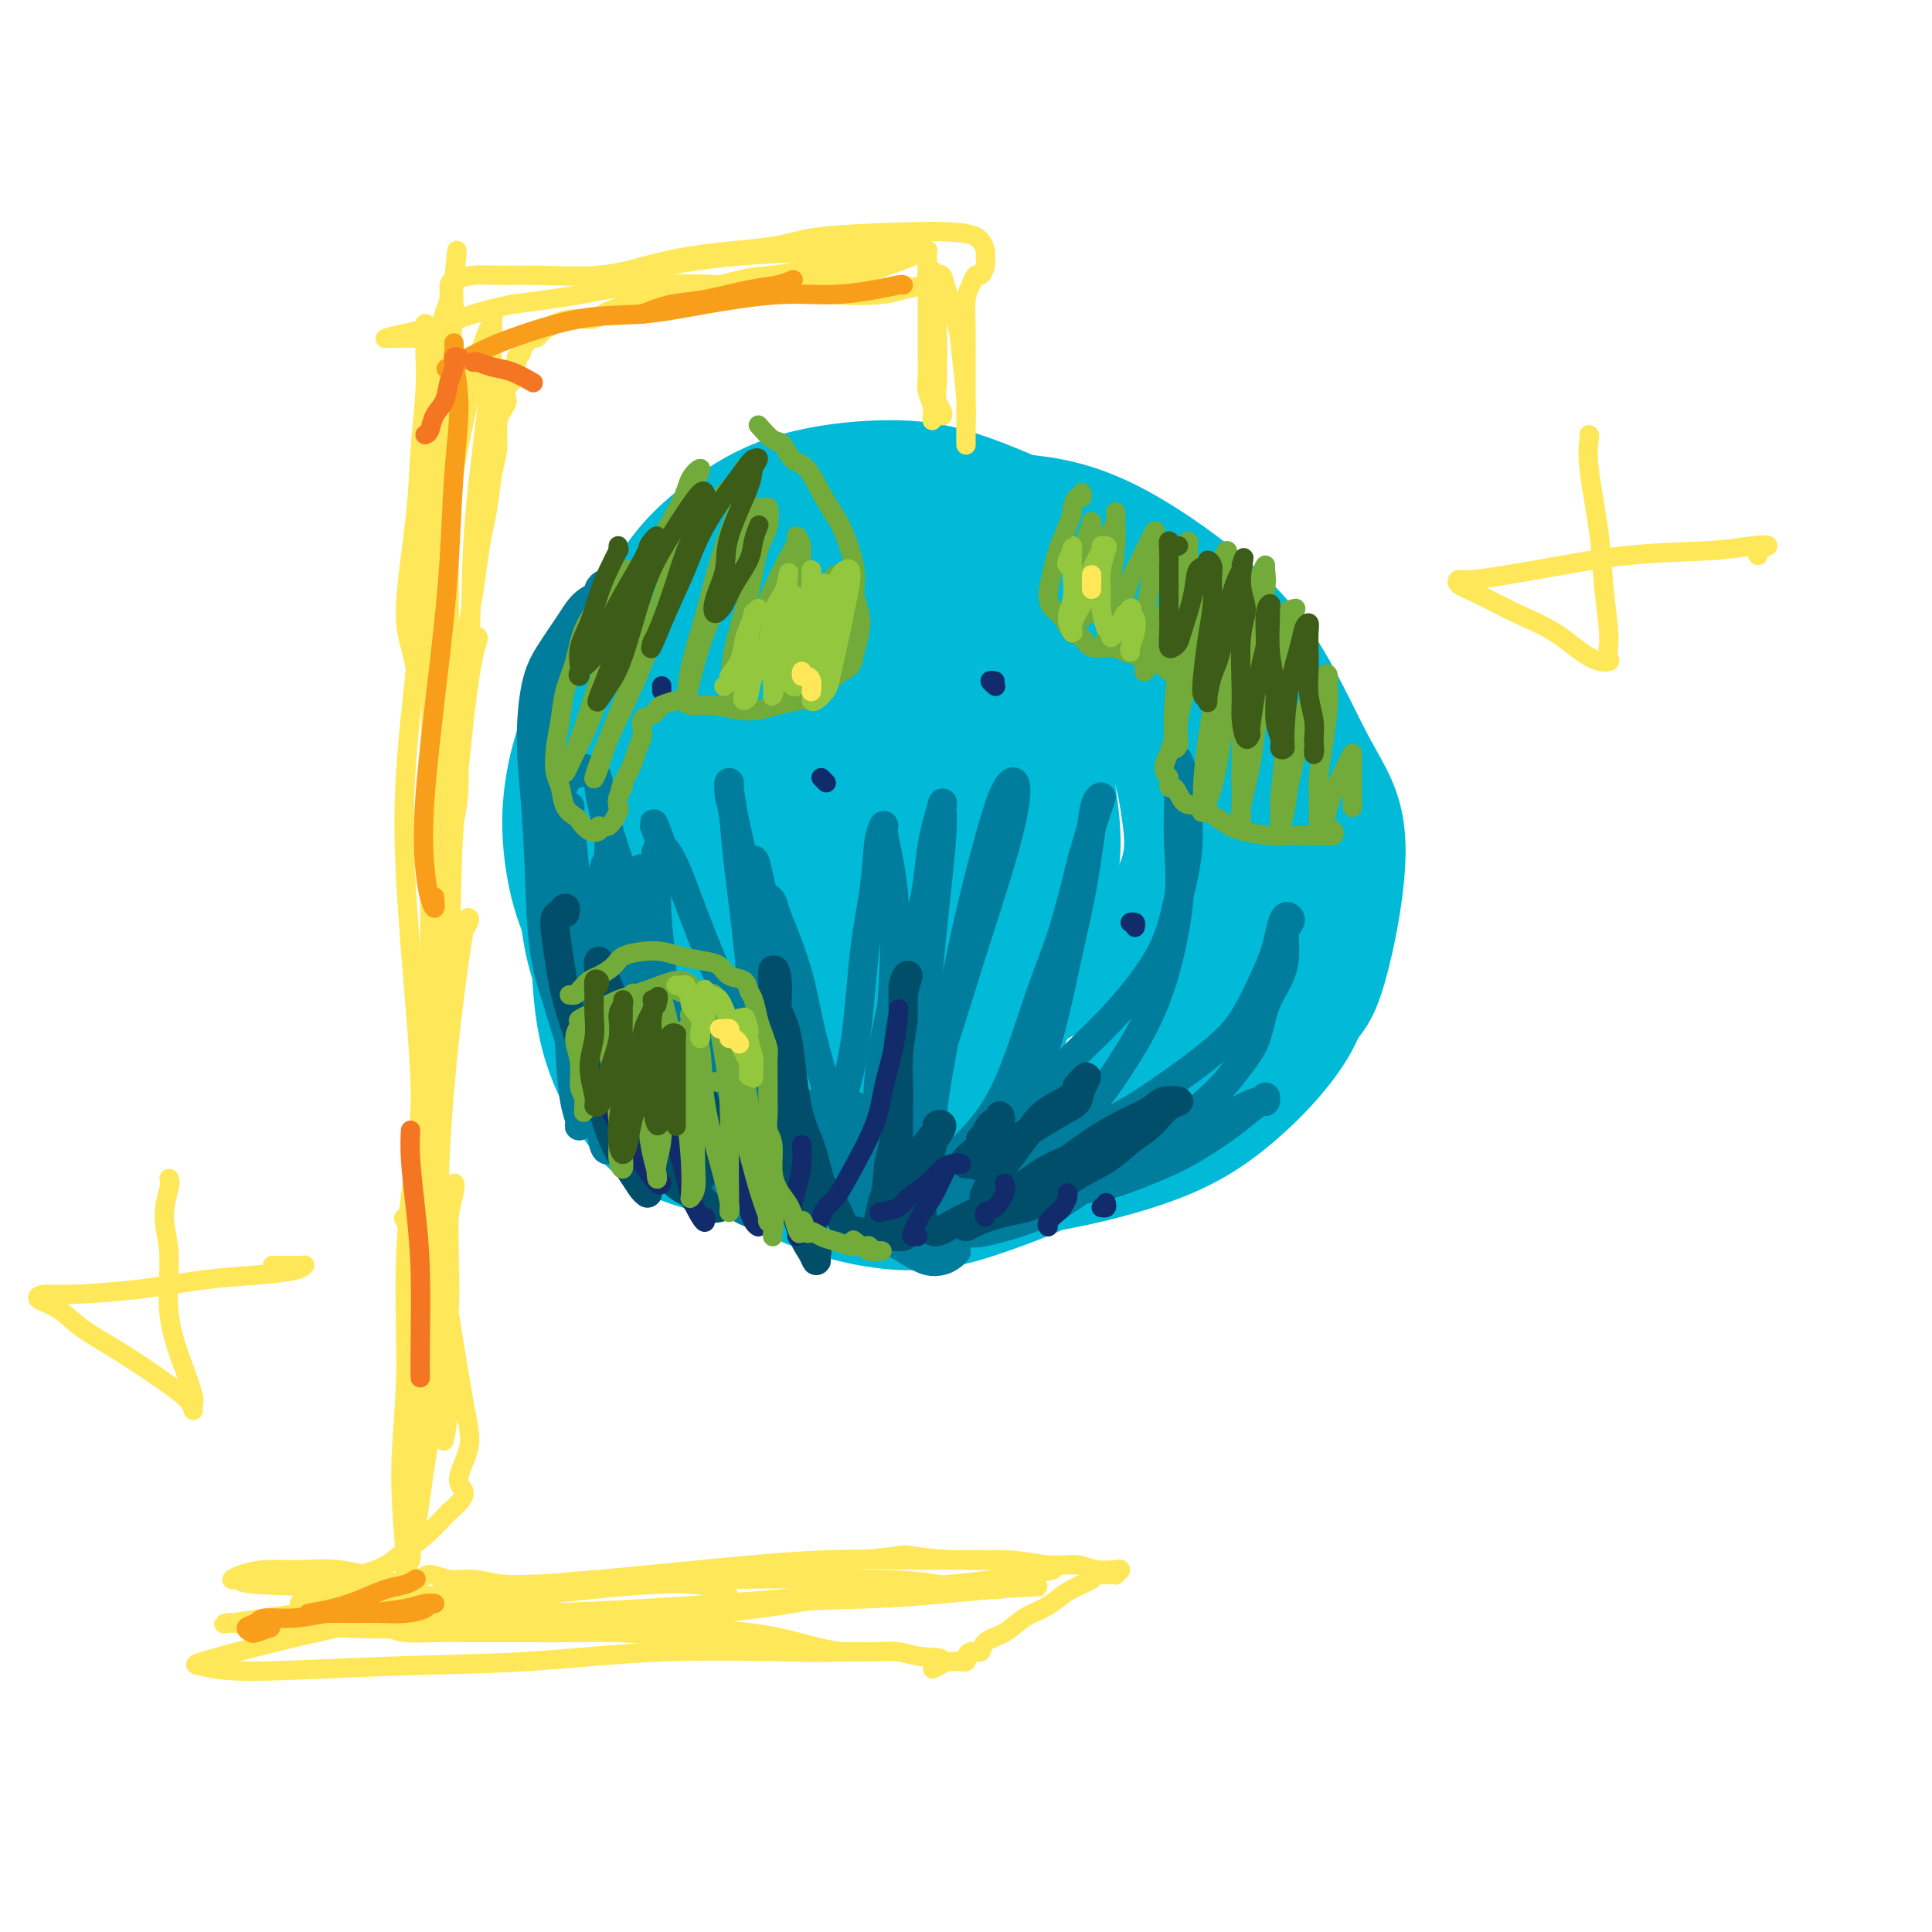 <svg viewBox='0 0 400 400' version='1.1' xmlns='http://www.w3.org/2000/svg' xmlns:xlink='http://www.w3.org/1999/xlink'><g fill='none' stroke='rgb(0,186,216)' stroke-width='20' stroke-linecap='round' stroke-linejoin='round'><path d='M139,223c-1.772,-2.055 -3.544,-4.110 -5,-6c-1.456,-1.890 -2.595,-3.615 -4,-7c-1.405,-3.385 -3.075,-8.430 -4,-13c-0.925,-4.570 -1.106,-8.665 -1,-13c0.106,-4.335 0.498,-8.912 1,-13c0.502,-4.088 1.114,-7.689 3,-13c1.886,-5.311 5.046,-12.334 8,-17c2.954,-4.666 5.701,-6.976 9,-10c3.299,-3.024 7.149,-6.763 12,-10c4.851,-3.237 10.702,-5.973 16,-8c5.298,-2.027 10.043,-3.344 15,-4c4.957,-0.656 10.126,-0.649 15,0c4.874,0.649 9.452,1.942 15,4c5.548,2.058 12.064,4.882 17,8c4.936,3.118 8.292,6.530 12,10c3.708,3.470 7.768,6.998 11,11c3.232,4.002 5.636,8.477 8,14c2.364,5.523 4.689,12.093 6,17c1.311,4.907 1.607,8.151 1,13c-0.607,4.849 -2.116,11.302 -4,16c-1.884,4.698 -4.142,7.641 -7,11c-2.858,3.359 -6.315,7.133 -10,10c-3.685,2.867 -7.597,4.826 -13,7c-5.403,2.174 -12.296,4.563 -18,6c-5.704,1.437 -10.218,1.921 -15,2c-4.782,0.079 -9.834,-0.248 -16,-1c-6.166,-0.752 -13.448,-1.931 -19,-4c-5.552,-2.069 -9.375,-5.029 -13,-8c-3.625,-2.971 -7.053,-5.954 -11,-10c-3.947,-4.046 -8.413,-9.156 -11,-14c-2.587,-4.844 -3.293,-9.422 -4,-14'/><path d='M133,187c-0.890,-5.516 -1.116,-12.308 -1,-18c0.116,-5.692 0.573,-10.286 2,-15c1.427,-4.714 3.823,-9.549 6,-14c2.177,-4.451 4.135,-8.520 8,-13c3.865,-4.480 9.637,-9.373 14,-13c4.363,-3.627 7.318,-5.990 11,-8c3.682,-2.010 8.093,-3.668 13,-4c4.907,-0.332 10.311,0.662 15,2c4.689,1.338 8.662,3.020 12,5c3.338,1.980 6.040,4.258 10,8c3.960,3.742 9.177,8.946 13,13c3.823,4.054 6.251,6.956 9,11c2.749,4.044 5.820,9.231 8,14c2.180,4.769 3.469,9.122 4,15c0.531,5.878 0.304,13.281 -1,19c-1.304,5.719 -3.685,9.752 -7,14c-3.315,4.248 -7.566,8.710 -12,13c-4.434,4.290 -9.053,8.408 -16,12c-6.947,3.592 -16.221,6.656 -24,9c-7.779,2.344 -14.063,3.966 -20,5c-5.937,1.034 -11.528,1.481 -18,1c-6.472,-0.481 -13.827,-1.888 -19,-4c-5.173,-2.112 -8.165,-4.929 -11,-9c-2.835,-4.071 -5.514,-9.397 -7,-15c-1.486,-5.603 -1.778,-11.482 -2,-17c-0.222,-5.518 -0.373,-10.675 1,-17c1.373,-6.325 4.268,-13.816 7,-20c2.732,-6.184 5.299,-11.060 9,-16c3.701,-4.940 8.535,-9.946 13,-14c4.465,-4.054 8.561,-7.158 14,-10c5.439,-2.842 12.219,-5.421 19,-8'/><path d='M183,113c8.004,-3.586 11.513,-3.552 17,-3c5.487,0.552 12.950,1.621 19,3c6.050,1.379 10.686,3.069 15,6c4.314,2.931 8.307,7.105 12,11c3.693,3.895 7.087,7.513 10,13c2.913,5.487 5.346,12.845 7,19c1.654,6.155 2.531,11.107 3,16c0.469,4.893 0.531,9.727 -1,16c-1.531,6.273 -4.654,13.983 -8,20c-3.346,6.017 -6.914,10.339 -11,14c-4.086,3.661 -8.691,6.661 -15,10c-6.309,3.339 -14.322,7.018 -21,9c-6.678,1.982 -12.021,2.267 -18,2c-5.979,-0.267 -12.594,-1.087 -18,-3c-5.406,-1.913 -9.602,-4.920 -15,-9c-5.398,-4.080 -11.998,-9.234 -16,-14c-4.002,-4.766 -5.404,-9.143 -7,-14c-1.596,-4.857 -3.384,-10.192 -4,-17c-0.616,-6.808 -0.061,-15.087 1,-22c1.061,-6.913 2.626,-12.461 5,-18c2.374,-5.539 5.557,-11.071 9,-16c3.443,-4.929 7.145,-9.257 12,-13c4.855,-3.743 10.862,-6.903 16,-9c5.138,-2.097 9.407,-3.132 14,-3c4.593,0.132 9.512,1.430 14,3c4.488,1.570 8.547,3.410 14,7c5.453,3.590 12.301,8.929 17,14c4.699,5.071 7.249,9.875 10,15c2.751,5.125 5.702,10.572 8,18c2.298,7.428 3.942,16.837 4,24c0.058,7.163 -1.471,12.082 -3,17'/><path d='M253,209c-1.658,5.182 -4.304,9.636 -9,15c-4.696,5.364 -11.441,11.637 -18,16c-6.559,4.363 -12.933,6.816 -19,9c-6.067,2.184 -11.828,4.099 -19,4c-7.172,-0.099 -15.754,-2.211 -22,-5c-6.246,-2.789 -10.154,-6.255 -14,-10c-3.846,-3.745 -7.630,-7.769 -11,-14c-3.370,-6.231 -6.327,-14.670 -8,-22c-1.673,-7.330 -2.063,-13.550 -2,-19c0.063,-5.450 0.578,-10.131 3,-16c2.422,-5.869 6.750,-12.925 11,-18c4.250,-5.075 8.423,-8.168 13,-11c4.577,-2.832 9.558,-5.403 16,-7c6.442,-1.597 14.345,-2.218 21,-2c6.655,0.218 12.062,1.276 17,3c4.938,1.724 9.407,4.113 14,8c4.593,3.887 9.310,9.272 12,14c2.690,4.728 3.353,8.801 4,13c0.647,4.199 1.278,8.526 0,13c-1.278,4.474 -4.466,9.094 -8,13c-3.534,3.906 -7.416,7.097 -12,10c-4.584,2.903 -9.870,5.519 -15,7c-5.130,1.481 -10.103,1.828 -16,1c-5.897,-0.828 -12.719,-2.832 -18,-6c-5.281,-3.168 -9.023,-7.500 -12,-12c-2.977,-4.500 -5.191,-9.170 -7,-14c-1.809,-4.830 -3.214,-9.822 -3,-15c0.214,-5.178 2.047,-10.543 4,-15c1.953,-4.457 4.026,-8.008 7,-11c2.974,-2.992 6.850,-5.426 11,-7c4.150,-1.574 8.575,-2.287 13,-3'/><path d='M186,128c7.325,-1.321 13.639,0.376 18,3c4.361,2.624 6.769,6.174 9,10c2.231,3.826 4.286,7.926 6,14c1.714,6.074 3.089,14.121 3,20c-0.089,5.879 -1.640,9.590 -4,14c-2.360,4.410 -5.529,9.517 -9,13c-3.471,3.483 -7.246,5.340 -12,7c-4.754,1.660 -10.488,3.123 -16,4c-5.512,0.877 -10.803,1.168 -17,-1c-6.197,-2.168 -13.300,-6.797 -17,-12c-3.700,-5.203 -3.995,-10.981 -4,-17c-0.005,-6.019 0.282,-12.279 4,-20c3.718,-7.721 10.866,-16.902 17,-23c6.134,-6.098 11.253,-9.112 18,-11c6.747,-1.888 15.123,-2.649 21,-2c5.877,0.649 9.257,2.708 12,6c2.743,3.292 4.850,7.818 6,12c1.150,4.182 1.343,8.022 0,14c-1.343,5.978 -4.221,14.096 -8,20c-3.779,5.904 -8.458,9.595 -13,13c-4.542,3.405 -8.946,6.524 -14,8c-5.054,1.476 -10.759,1.307 -16,-1c-5.241,-2.307 -10.020,-6.753 -13,-12c-2.980,-5.247 -4.162,-11.296 -4,-17c0.162,-5.704 1.669,-11.065 5,-16c3.331,-4.935 8.485,-9.445 13,-12c4.515,-2.555 8.389,-3.154 13,-3c4.611,0.154 9.958,1.062 14,3c4.042,1.938 6.781,4.906 10,9c3.219,4.094 6.920,9.312 8,14c1.080,4.688 -0.460,8.844 -2,13'/><path d='M214,178c-1.227,4.141 -3.294,7.992 -7,12c-3.706,4.008 -9.051,8.172 -13,10c-3.949,1.828 -6.502,1.320 -10,0c-3.498,-1.320 -7.942,-3.453 -11,-7c-3.058,-3.547 -4.730,-8.508 -6,-16c-1.270,-7.492 -2.139,-17.514 -1,-24c1.139,-6.486 4.285,-9.435 7,-12c2.715,-2.565 5.000,-4.745 9,-5c4.000,-0.255 9.717,1.413 14,4c4.283,2.587 7.132,6.091 10,10c2.868,3.909 5.754,8.224 7,14c1.246,5.776 0.852,13.015 0,19c-0.852,5.985 -2.160,10.717 -6,16c-3.840,5.283 -10.211,11.117 -15,14c-4.789,2.883 -7.996,2.816 -12,2c-4.004,-0.816 -8.804,-2.381 -12,-6c-3.196,-3.619 -4.789,-9.294 -6,-17c-1.211,-7.706 -2.040,-17.445 -1,-24c1.040,-6.555 3.950,-9.925 7,-13c3.050,-3.075 6.239,-5.854 10,-7c3.761,-1.146 8.094,-0.660 13,1c4.906,1.660 10.386,4.493 12,5c1.614,0.507 -0.639,-1.312 1,3c1.639,4.312 7.170,14.754 9,21c1.830,6.246 -0.040,8.297 -2,11c-1.960,2.703 -4.012,6.057 -7,9c-2.988,2.943 -6.914,5.474 -11,7c-4.086,1.526 -8.332,2.048 -12,1c-3.668,-1.048 -6.757,-3.667 -9,-7c-2.243,-3.333 -3.641,-7.381 -4,-12c-0.359,-4.619 0.320,-9.810 1,-15'/><path d='M169,172c1.849,-5.038 5.970,-10.133 10,-14c4.030,-3.867 7.968,-6.504 12,-8c4.032,-1.496 8.159,-1.850 12,-1c3.841,0.850 7.394,2.904 10,6c2.606,3.096 4.263,7.235 5,11c0.737,3.765 0.555,7.155 0,11c-0.555,3.845 -1.483,8.145 -4,13c-2.517,4.855 -6.623,10.264 -10,14c-3.377,3.736 -6.024,5.799 -9,7c-2.976,1.201 -6.282,1.539 -9,1c-2.718,-0.539 -4.849,-1.954 -6,-6c-1.151,-4.046 -1.323,-10.722 -1,-15c0.323,-4.278 1.141,-6.159 3,-9c1.859,-2.841 4.759,-6.642 7,-9c2.241,-2.358 3.822,-3.273 7,-4c3.178,-0.727 7.953,-1.268 11,-1c3.047,0.268 4.365,1.344 6,3c1.635,1.656 3.588,3.893 5,7c1.412,3.107 2.284,7.086 2,11c-0.284,3.914 -1.724,7.764 -3,11c-1.276,3.236 -2.387,5.857 -4,8c-1.613,2.143 -3.728,3.808 -6,5c-2.272,1.192 -4.702,1.910 -7,1c-2.298,-0.910 -4.465,-3.449 -6,-7c-1.535,-3.551 -2.439,-8.115 -3,-12c-0.561,-3.885 -0.780,-7.091 0,-10c0.780,-2.909 2.557,-5.523 4,-7c1.443,-1.477 2.552,-1.819 4,-2c1.448,-0.181 3.236,-0.203 5,1c1.764,1.203 3.504,3.629 5,6c1.496,2.371 2.748,4.685 4,7'/><path d='M213,190c1.350,3.977 0.224,7.420 0,10c-0.224,2.580 0.453,4.296 0,7c-0.453,2.704 -2.037,6.395 -3,8c-0.963,1.605 -1.303,1.125 -2,1c-0.697,-0.125 -1.749,0.104 -3,-1c-1.251,-1.104 -2.702,-3.540 -4,-8c-1.298,-4.460 -2.444,-10.943 -3,-15c-0.556,-4.057 -0.520,-5.689 0,-7c0.520,-1.311 1.526,-2.302 2,-3c0.474,-0.698 0.415,-1.101 1,-1c0.585,0.101 1.814,0.708 3,2c1.186,1.292 2.330,3.268 3,5c0.670,1.732 0.867,3.218 1,6c0.133,2.782 0.203,6.860 -1,10c-1.203,3.140 -3.679,5.341 -6,7c-2.321,1.659 -4.486,2.776 -7,3c-2.514,0.224 -5.378,-0.446 -9,-3c-3.622,-2.554 -8.002,-6.994 -11,-11c-2.998,-4.006 -4.615,-7.579 -6,-11c-1.385,-3.421 -2.539,-6.692 -3,-8c-0.461,-1.308 -0.231,-0.654 0,0'/><path d='M177,115c-0.731,-0.245 -1.463,-0.491 -2,-1c-0.537,-0.509 -0.880,-1.283 -1,-2c-0.120,-0.717 -0.017,-1.379 -1,-2c-0.983,-0.621 -3.051,-1.202 -5,-1c-1.949,0.202 -3.780,1.186 -6,2c-2.220,0.814 -4.831,1.459 -8,3c-3.169,1.541 -6.896,3.979 -10,6c-3.104,2.021 -5.584,3.625 -9,7c-3.416,3.375 -7.767,8.520 -11,13c-3.233,4.480 -5.347,8.294 -7,13c-1.653,4.706 -2.846,10.304 -3,16c-0.154,5.696 0.732,11.490 2,16c1.268,4.510 2.918,7.735 5,11c2.082,3.265 4.596,6.568 7,9c2.404,2.432 4.696,3.992 9,6c4.304,2.008 10.618,4.463 15,6c4.382,1.537 6.831,2.156 11,2c4.169,-0.156 10.056,-1.086 14,-2c3.944,-0.914 5.944,-1.812 8,-2c2.056,-0.188 4.169,0.334 6,0c1.831,-0.334 3.380,-1.524 4,-2c0.620,-0.476 0.310,-0.238 0,0'/><path d='M184,197c-0.574,0.250 -1.148,0.501 -2,1c-0.852,0.499 -1.981,1.247 -3,2c-1.019,0.753 -1.926,1.512 -3,2c-1.074,0.488 -2.313,0.704 -4,1c-1.687,0.296 -3.820,0.671 -6,1c-2.180,0.329 -4.405,0.613 -7,0c-2.595,-0.613 -5.558,-2.124 -8,-4c-2.442,-1.876 -4.361,-4.117 -6,-7c-1.639,-2.883 -2.996,-6.409 -3,-11c-0.004,-4.591 1.346,-10.247 4,-15c2.654,-4.753 6.613,-8.601 11,-12c4.387,-3.399 9.201,-6.348 16,-9c6.799,-2.652 15.582,-5.009 23,-6c7.418,-0.991 13.469,-0.618 20,1c6.531,1.618 13.541,4.482 19,7c5.459,2.518 9.366,4.691 13,9c3.634,4.309 6.994,10.754 9,16c2.006,5.246 2.658,9.294 2,14c-0.658,4.706 -2.628,10.072 -5,15c-2.372,4.928 -5.147,9.419 -10,14c-4.853,4.581 -11.783,9.252 -18,12c-6.217,2.748 -11.722,3.572 -17,4c-5.278,0.428 -10.329,0.461 -17,-1c-6.671,-1.461 -14.960,-4.417 -21,-7c-6.040,-2.583 -9.830,-4.793 -13,-7c-3.170,-2.207 -5.720,-4.412 -8,-6c-2.280,-1.588 -4.292,-2.560 -6,-5c-1.708,-2.440 -3.114,-6.349 -4,-9c-0.886,-2.651 -1.253,-4.043 -1,-6c0.253,-1.957 1.127,-4.478 2,-7'/><path d='M141,184c1.156,-2.822 3.045,-6.378 4,-9c0.955,-2.622 0.974,-4.310 2,-6c1.026,-1.690 3.059,-3.381 4,-5c0.941,-1.619 0.792,-3.167 1,-4c0.208,-0.833 0.774,-0.952 1,-1c0.226,-0.048 0.113,-0.024 0,0'/><path d='M206,244c-0.717,-0.068 -1.434,-0.135 -4,0c-2.566,0.135 -6.980,0.474 -11,0c-4.020,-0.474 -7.645,-1.761 -13,-3c-5.355,-1.239 -12.439,-2.430 -18,-4c-5.561,-1.570 -9.598,-3.519 -14,-6c-4.402,-2.481 -9.170,-5.494 -13,-9c-3.830,-3.506 -6.722,-7.506 -9,-14c-2.278,-6.494 -3.943,-15.482 -4,-23c-0.057,-7.518 1.494,-13.567 4,-20c2.506,-6.433 5.968,-13.249 12,-20c6.032,-6.751 14.635,-13.435 22,-18c7.365,-4.565 13.493,-7.010 20,-9c6.507,-1.990 13.391,-3.525 21,-3c7.609,0.525 15.941,3.109 23,6c7.059,2.891 12.845,6.090 18,10c5.155,3.910 9.678,8.533 14,13c4.322,4.467 8.442,8.778 12,15c3.558,6.222 6.555,14.353 8,21c1.445,6.647 1.337,11.808 1,17c-0.337,5.192 -0.903,10.414 -4,16c-3.097,5.586 -8.725,11.537 -14,16c-5.275,4.463 -10.196,7.438 -17,10c-6.804,2.562 -15.491,4.710 -23,6c-7.509,1.290 -13.841,1.720 -23,1c-9.159,-0.720 -21.146,-2.591 -30,-5c-8.854,-2.409 -14.574,-5.356 -20,-9c-5.426,-3.644 -10.559,-7.985 -15,-14c-4.441,-6.015 -8.190,-13.705 -10,-21c-1.810,-7.295 -1.680,-14.195 -1,-21c0.680,-6.805 1.908,-13.516 6,-21c4.092,-7.484 11.046,-15.742 18,-24'/><path d='M142,131c5.685,-6.258 10.896,-9.902 19,-14c8.104,-4.098 19.101,-8.649 28,-11c8.899,-2.351 15.700,-2.503 22,-2c6.300,0.503 12.098,1.662 19,5c6.902,3.338 14.906,8.854 21,14c6.094,5.146 10.277,9.923 14,16c3.723,6.077 6.986,13.456 10,19c3.014,5.544 5.779,9.253 6,17c0.221,7.747 -2.101,19.531 -4,26c-1.899,6.469 -3.374,7.622 -7,11c-3.626,3.378 -9.402,8.981 -15,13c-5.598,4.019 -11.017,6.453 -20,9c-8.983,2.547 -21.530,5.207 -32,6c-10.470,0.793 -18.862,-0.282 -27,-2c-8.138,-1.718 -16.020,-4.081 -24,-9c-7.980,-4.919 -16.057,-12.394 -21,-19c-4.943,-6.606 -6.752,-12.342 -8,-21c-1.248,-8.658 -1.936,-20.238 -2,-27c-0.064,-6.762 0.496,-8.707 3,-15c2.504,-6.293 6.951,-16.934 11,-24c4.049,-7.066 7.701,-10.556 12,-14c4.299,-3.444 9.246,-6.844 16,-9c6.754,-2.156 15.314,-3.070 22,-3c6.686,0.070 11.498,1.124 19,4c7.502,2.876 17.694,7.574 25,12c7.306,4.426 11.728,8.580 17,14c5.272,5.420 11.396,12.107 16,19c4.604,6.893 7.688,13.992 10,20c2.312,6.008 3.853,10.925 4,18c0.147,7.075 -1.101,16.307 -4,23c-2.899,6.693 -7.450,10.846 -12,15'/><path d='M260,222c-6.023,4.946 -15.081,9.809 -23,13c-7.919,3.191 -14.700,4.708 -22,6c-7.300,1.292 -15.119,2.360 -24,1c-8.881,-1.360 -18.824,-5.148 -26,-9c-7.176,-3.852 -11.586,-7.768 -14,-10c-2.414,-2.232 -2.833,-2.781 -3,-3c-0.167,-0.219 -0.084,-0.110 0,0'/></g>
<g fill='none' stroke='rgb(0,124,156)' stroke-width='6' stroke-linecap='round' stroke-linejoin='round'><path d='M115,169c-0.001,-0.471 -0.002,-0.942 0,-1c0.002,-0.058 0.007,0.298 0,1c-0.007,0.702 -0.027,1.751 0,3c0.027,1.249 0.101,2.697 0,5c-0.101,2.303 -0.377,5.460 0,10c0.377,4.540 1.406,10.462 2,16c0.594,5.538 0.752,10.691 1,15c0.248,4.309 0.585,7.774 1,10c0.415,2.226 0.907,3.212 1,4c0.093,0.788 -0.214,1.376 0,1c0.214,-0.376 0.947,-1.716 1,-5c0.053,-3.284 -0.574,-8.510 -1,-14c-0.426,-5.490 -0.650,-11.243 -1,-17c-0.350,-5.757 -0.827,-11.518 -1,-16c-0.173,-4.482 -0.043,-7.684 0,-10c0.043,-2.316 -0.000,-3.745 0,-4c0.000,-0.255 0.044,0.664 0,1c-0.044,0.336 -0.177,0.087 0,2c0.177,1.913 0.663,5.986 1,10c0.337,4.014 0.524,7.967 1,13c0.476,5.033 1.241,11.146 2,18c0.759,6.854 1.512,14.447 2,19c0.488,4.553 0.712,6.064 1,7c0.288,0.936 0.642,1.297 1,1c0.358,-0.297 0.722,-1.252 1,-4c0.278,-2.748 0.469,-7.289 0,-12c-0.469,-4.711 -1.600,-9.593 -2,-16c-0.400,-6.407 -0.069,-14.340 0,-19c0.069,-4.660 -0.123,-6.046 0,-7c0.123,-0.954 0.562,-1.477 1,-2'/><path d='M126,178c0.185,-8.968 0.146,-1.889 0,2c-0.146,3.889 -0.399,4.587 0,8c0.399,3.413 1.451,9.542 2,15c0.549,5.458 0.596,10.245 1,15c0.404,4.755 1.167,9.478 2,13c0.833,3.522 1.738,5.844 2,7c0.262,1.156 -0.120,1.145 0,1c0.120,-0.145 0.740,-0.426 1,-2c0.260,-1.574 0.160,-4.441 0,-9c-0.160,-4.559 -0.379,-10.808 -1,-16c-0.621,-5.192 -1.642,-9.326 -2,-12c-0.358,-2.674 -0.052,-3.886 0,-5c0.052,-1.114 -0.149,-2.128 0,-2c0.149,0.128 0.648,1.399 1,4c0.352,2.601 0.556,6.534 1,10c0.444,3.466 1.126,6.467 2,11c0.874,4.533 1.938,10.599 3,15c1.062,4.401 2.121,7.139 3,9c0.879,1.861 1.578,2.847 2,4c0.422,1.153 0.569,2.475 1,2c0.431,-0.475 1.148,-2.746 1,-5c-0.148,-2.254 -1.161,-4.491 -2,-9c-0.839,-4.509 -1.506,-11.291 -2,-16c-0.494,-4.709 -0.816,-7.345 -1,-9c-0.184,-1.655 -0.230,-2.331 0,-3c0.230,-0.669 0.737,-1.333 1,0c0.263,1.333 0.283,4.664 1,7c0.717,2.336 2.130,3.678 3,6c0.870,2.322 1.196,5.625 2,9c0.804,3.375 2.087,6.821 3,9c0.913,2.179 1.457,3.089 2,4'/><path d='M152,241c2.067,5.876 1.236,3.064 1,2c-0.236,-1.064 0.123,-0.382 0,-1c-0.123,-0.618 -0.727,-2.535 -1,-5c-0.273,-2.465 -0.214,-5.477 -1,-9c-0.786,-3.523 -2.416,-7.558 -3,-10c-0.584,-2.442 -0.122,-3.293 0,-4c0.122,-0.707 -0.096,-1.271 0,-1c0.096,0.271 0.506,1.376 1,3c0.494,1.624 1.074,3.765 2,6c0.926,2.235 2.199,4.562 3,7c0.801,2.438 1.130,4.986 2,7c0.870,2.014 2.283,3.493 3,5c0.717,1.507 0.739,3.042 1,4c0.261,0.958 0.760,1.338 1,1c0.240,-0.338 0.223,-1.396 0,-3c-0.223,-1.604 -0.650,-3.754 -1,-6c-0.350,-2.246 -0.624,-4.587 -1,-7c-0.376,-2.413 -0.855,-4.899 -1,-6c-0.145,-1.101 0.044,-0.817 0,-1c-0.044,-0.183 -0.322,-0.834 0,0c0.322,0.834 1.243,3.153 2,5c0.757,1.847 1.350,3.222 2,5c0.650,1.778 1.355,3.958 2,7c0.645,3.042 1.228,6.947 2,9c0.772,2.053 1.734,2.254 2,3c0.266,0.746 -0.164,2.037 0,2c0.164,-0.037 0.922,-1.402 1,-3c0.078,-1.598 -0.526,-3.428 -1,-6c-0.474,-2.572 -0.820,-5.885 -1,-8c-0.180,-2.115 -0.194,-3.033 0,-4c0.194,-0.967 0.597,-1.984 1,-3'/><path d='M168,230c0.029,-3.241 0.102,-0.342 0,1c-0.102,1.342 -0.377,1.127 0,2c0.377,0.873 1.407,2.835 2,5c0.593,2.165 0.750,4.534 1,6c0.250,1.466 0.592,2.030 1,3c0.408,0.970 0.883,2.346 1,3c0.117,0.654 -0.122,0.587 0,0c0.122,-0.587 0.606,-1.692 1,-3c0.394,-1.308 0.697,-2.818 1,-5c0.303,-2.182 0.607,-5.037 1,-7c0.393,-1.963 0.875,-3.036 1,-4c0.125,-0.964 -0.107,-1.819 0,-2c0.107,-0.181 0.553,0.312 1,1c0.447,0.688 0.894,1.570 1,3c0.106,1.430 -0.129,3.408 0,5c0.129,1.592 0.621,2.800 1,5c0.379,2.200 0.644,5.394 1,7c0.356,1.606 0.801,1.624 1,2c0.199,0.376 0.150,1.109 0,1c-0.150,-0.109 -0.400,-1.062 0,-3c0.400,-1.938 1.452,-4.863 2,-7c0.548,-2.137 0.592,-3.486 1,-5c0.408,-1.514 1.178,-3.192 2,-4c0.822,-0.808 1.695,-0.746 2,-1c0.305,-0.254 0.040,-0.825 0,-1c-0.040,-0.175 0.143,0.046 0,1c-0.143,0.954 -0.613,2.639 -1,4c-0.387,1.361 -0.691,2.396 -1,4c-0.309,1.604 -0.622,3.778 -1,5c-0.378,1.222 -0.822,1.492 -1,2c-0.178,0.508 -0.089,1.254 0,2'/><path d='M185,250c-0.415,2.798 0.549,0.792 1,0c0.451,-0.792 0.391,-0.370 1,-1c0.609,-0.630 1.889,-2.312 3,-3c1.111,-0.688 2.053,-0.381 3,-1c0.947,-0.619 1.898,-2.165 3,-3c1.102,-0.835 2.355,-0.959 3,-1c0.645,-0.041 0.683,0.001 1,0c0.317,-0.001 0.913,-0.043 0,1c-0.913,1.043 -3.335,3.172 -5,4c-1.665,0.828 -2.572,0.355 -4,1c-1.428,0.645 -3.378,2.409 -5,3c-1.622,0.591 -2.918,0.008 -4,0c-1.082,-0.008 -1.952,0.560 -2,1c-0.048,0.440 0.725,0.752 1,1c0.275,0.248 0.052,0.431 1,0c0.948,-0.431 3.069,-1.477 5,-2c1.931,-0.523 3.674,-0.522 6,-1c2.326,-0.478 5.235,-1.434 7,-2c1.765,-0.566 2.385,-0.741 4,-1c1.615,-0.259 4.225,-0.602 6,-1c1.775,-0.398 2.715,-0.851 3,-1c0.285,-0.149 -0.085,0.004 0,0c0.085,-0.004 0.626,-0.167 0,0c-0.626,0.167 -2.420,0.664 -4,1c-1.580,0.336 -2.945,0.510 -5,1c-2.055,0.490 -4.798,1.296 -7,2c-2.202,0.704 -3.862,1.305 -5,2c-1.138,0.695 -1.754,1.484 -2,2c-0.246,0.516 -0.123,0.758 0,1'/><path d='M190,253c-3.648,1.514 -1.268,0.800 1,0c2.268,-0.800 4.424,-1.685 6,-2c1.576,-0.315 2.572,-0.060 5,-1c2.428,-0.940 6.287,-3.074 9,-4c2.713,-0.926 4.280,-0.644 6,-1c1.720,-0.356 3.592,-1.351 5,-2c1.408,-0.649 2.350,-0.952 3,-1c0.650,-0.048 1.008,0.160 1,0c-0.008,-0.160 -0.381,-0.689 -1,-1c-0.619,-0.311 -1.484,-0.406 -3,0c-1.516,0.406 -3.683,1.313 -5,2c-1.317,0.687 -1.783,1.156 -4,2c-2.217,0.844 -6.184,2.065 -9,3c-2.816,0.935 -4.482,1.586 -6,2c-1.518,0.414 -2.889,0.592 -4,1c-1.111,0.408 -1.963,1.045 -2,1c-0.037,-0.045 0.742,-0.773 1,-1c0.258,-0.227 -0.004,0.048 1,0c1.004,-0.048 3.276,-0.418 5,-1c1.724,-0.582 2.902,-1.375 5,-2c2.098,-0.625 5.117,-1.082 8,-2c2.883,-0.918 5.629,-2.298 8,-3c2.371,-0.702 4.365,-0.725 6,-1c1.635,-0.275 2.911,-0.802 4,-1c1.089,-0.198 1.992,-0.066 2,0c0.008,0.066 -0.879,0.066 -1,0c-0.121,-0.066 0.523,-0.197 0,0c-0.523,0.197 -2.212,0.723 -5,1c-2.788,0.277 -6.674,0.305 -10,1c-3.326,0.695 -6.093,2.056 -8,3c-1.907,0.944 -2.953,1.472 -4,2'/><path d='M204,248c-4.664,1.534 -3.323,1.869 -3,2c0.323,0.131 -0.371,0.057 0,0c0.371,-0.057 1.806,-0.096 3,0c1.194,0.096 2.146,0.328 4,0c1.854,-0.328 4.610,-1.217 7,-2c2.390,-0.783 4.414,-1.459 6,-2c1.586,-0.541 2.734,-0.947 5,-2c2.266,-1.053 5.649,-2.753 8,-4c2.351,-1.247 3.670,-2.042 5,-3c1.330,-0.958 2.673,-2.078 5,-4c2.327,-1.922 5.639,-4.645 8,-7c2.361,-2.355 3.771,-4.341 5,-6c1.229,-1.659 2.276,-2.990 3,-5c0.724,-2.010 1.126,-4.699 2,-7c0.874,-2.301 2.221,-4.213 3,-6c0.779,-1.787 0.990,-3.448 1,-5c0.010,-1.552 -0.183,-2.996 0,-4c0.183,-1.004 0.740,-1.567 1,-2c0.260,-0.433 0.223,-0.735 0,-1c-0.223,-0.265 -0.632,-0.495 -1,0c-0.368,0.495 -0.696,1.713 -1,3c-0.304,1.287 -0.583,2.642 -1,4c-0.417,1.358 -0.972,2.718 -2,5c-1.028,2.282 -2.528,5.484 -4,8c-1.472,2.516 -2.914,4.344 -6,7c-3.086,2.656 -7.815,6.138 -12,9c-4.185,2.862 -7.826,5.104 -12,7c-4.174,1.896 -8.882,3.446 -13,5c-4.118,1.554 -7.647,3.111 -10,4c-2.353,0.889 -3.529,1.111 -4,1c-0.471,-0.111 -0.235,-0.556 0,-1'/><path d='M201,242c-3.942,0.626 -0.298,-2.309 3,-5c3.298,-2.691 6.248,-5.139 9,-8c2.752,-2.861 5.306,-6.137 8,-9c2.694,-2.863 5.528,-5.313 9,-9c3.472,-3.687 7.582,-8.610 10,-13c2.418,-4.390 3.145,-8.247 4,-12c0.855,-3.753 1.837,-7.403 2,-12c0.163,-4.597 -0.492,-10.142 -1,-13c-0.508,-2.858 -0.869,-3.031 -1,-3c-0.131,0.031 -0.033,0.266 0,0c0.033,-0.266 -0.001,-1.031 0,0c0.001,1.031 0.036,3.860 0,7c-0.036,3.140 -0.145,6.592 0,10c0.145,3.408 0.543,6.770 0,12c-0.543,5.230 -2.028,12.326 -4,18c-1.972,5.674 -4.431,9.927 -7,14c-2.569,4.073 -5.248,7.965 -8,11c-2.752,3.035 -5.578,5.211 -8,7c-2.422,1.789 -4.442,3.191 -6,4c-1.558,0.809 -2.654,1.027 -3,1c-0.346,-0.027 0.060,-0.298 0,-1c-0.060,-0.702 -0.585,-1.836 0,-4c0.585,-2.164 2.279,-5.359 4,-9c1.721,-3.641 3.469,-7.728 5,-13c1.531,-5.272 2.845,-11.729 4,-17c1.155,-5.271 2.150,-9.356 3,-14c0.850,-4.644 1.554,-9.847 2,-13c0.446,-3.153 0.635,-4.258 1,-5c0.365,-0.742 0.906,-1.123 1,-1c0.094,0.123 -0.259,0.749 -1,3c-0.741,2.251 -1.871,6.125 -3,10'/><path d='M224,178c-1.151,4.671 -2.529,10.348 -4,15c-1.471,4.652 -3.034,8.278 -5,14c-1.966,5.722 -4.335,13.541 -7,19c-2.665,5.459 -5.624,8.559 -8,11c-2.376,2.441 -4.167,4.225 -5,5c-0.833,0.775 -0.708,0.541 -1,-1c-0.292,-1.541 -1.001,-4.391 -1,-8c0.001,-3.609 0.711,-7.979 2,-15c1.289,-7.021 3.156,-16.694 5,-25c1.844,-8.306 3.664,-15.247 5,-20c1.336,-4.753 2.186,-7.319 3,-9c0.814,-1.681 1.592,-2.476 2,-2c0.408,0.476 0.447,2.222 0,5c-0.447,2.778 -1.382,6.587 -3,12c-1.618,5.413 -3.921,12.429 -6,19c-2.079,6.571 -3.933,12.697 -6,19c-2.067,6.303 -4.345,12.783 -6,17c-1.655,4.217 -2.687,6.169 -3,8c-0.313,1.831 0.092,3.540 0,2c-0.092,-1.540 -0.680,-6.328 0,-11c0.680,-4.672 2.629,-9.229 4,-16c1.371,-6.771 2.165,-15.756 3,-24c0.835,-8.244 1.713,-15.747 2,-20c0.287,-4.253 -0.015,-5.256 0,-6c0.015,-0.744 0.346,-1.228 0,0c-0.346,1.228 -1.370,4.168 -2,8c-0.630,3.832 -0.865,8.557 -2,13c-1.135,4.443 -3.170,8.603 -5,15c-1.830,6.397 -3.454,15.030 -4,20c-0.546,4.970 -0.013,6.277 0,7c0.013,0.723 -0.493,0.861 -1,1'/><path d='M181,231c-2.047,9.783 -0.164,2.240 1,-3c1.164,-5.240 1.609,-8.175 2,-12c0.391,-3.825 0.729,-8.538 1,-14c0.271,-5.462 0.477,-11.673 0,-17c-0.477,-5.327 -1.637,-9.770 -2,-12c-0.363,-2.230 0.070,-2.248 0,-2c-0.070,0.248 -0.642,0.761 -1,3c-0.358,2.239 -0.502,6.203 -1,10c-0.498,3.797 -1.349,7.427 -2,13c-0.651,5.573 -1.103,13.091 -2,19c-0.897,5.909 -2.239,10.210 -3,13c-0.761,2.790 -0.940,4.069 -1,5c-0.060,0.931 -0.002,1.514 0,1c0.002,-0.514 -0.051,-2.126 -1,-6c-0.949,-3.874 -2.793,-10.010 -4,-15c-1.207,-4.990 -1.777,-8.835 -3,-13c-1.223,-4.165 -3.099,-8.652 -4,-11c-0.901,-2.348 -0.826,-2.557 -1,-3c-0.174,-0.443 -0.597,-1.120 -1,-1c-0.403,0.120 -0.788,1.036 -1,3c-0.212,1.964 -0.253,4.975 0,8c0.253,3.025 0.799,6.063 1,11c0.201,4.937 0.058,11.774 0,16c-0.058,4.226 -0.031,5.842 0,7c0.031,1.158 0.067,1.859 0,2c-0.067,0.141 -0.237,-0.279 -1,-2c-0.763,-1.721 -2.119,-4.743 -3,-8c-0.881,-3.257 -1.288,-6.749 -3,-12c-1.712,-5.251 -4.730,-12.260 -7,-18c-2.270,-5.740 -3.791,-10.211 -5,-13c-1.209,-2.789 -2.104,-3.894 -3,-5'/><path d='M137,175c-3.342,-8.666 -0.696,-2.332 0,0c0.696,2.332 -0.559,0.662 -1,1c-0.441,0.338 -0.068,2.685 0,5c0.068,2.315 -0.170,4.599 0,8c0.170,3.401 0.749,7.920 1,11c0.251,3.080 0.174,4.721 0,7c-0.174,2.279 -0.445,5.196 -1,7c-0.555,1.804 -1.395,2.495 -2,3c-0.605,0.505 -0.977,0.825 -2,0c-1.023,-0.825 -2.699,-2.793 -4,-6c-1.301,-3.207 -2.227,-7.652 -4,-13c-1.773,-5.348 -4.393,-11.597 -6,-18c-1.607,-6.403 -2.201,-12.959 -3,-18c-0.799,-5.041 -1.802,-8.566 -2,-12c-0.198,-3.434 0.408,-6.778 1,-9c0.592,-2.222 1.169,-3.322 2,-5c0.831,-1.678 1.917,-3.935 3,-6c1.083,-2.065 2.163,-3.938 3,-5c0.837,-1.062 1.430,-1.313 2,-2c0.570,-0.687 1.115,-1.810 1,-2c-0.115,-0.190 -0.891,0.552 -1,1c-0.109,0.448 0.448,0.602 0,1c-0.448,0.398 -1.900,1.038 -3,2c-1.100,0.962 -1.847,2.244 -3,4c-1.153,1.756 -2.712,3.984 -4,6c-1.288,2.016 -2.304,3.819 -3,7c-0.696,3.181 -1.072,7.741 -1,12c0.072,4.259 0.592,8.217 1,14c0.408,5.783 0.704,13.392 1,21'/><path d='M112,189c0.646,10.450 1.760,13.074 3,17c1.240,3.926 2.605,9.155 4,12c1.395,2.845 2.819,3.308 4,4c1.181,0.692 2.120,1.614 3,2c0.880,0.386 1.700,0.236 3,0c1.300,-0.236 3.078,-0.559 4,-2c0.922,-1.441 0.987,-4.002 1,-7c0.013,-2.998 -0.024,-6.434 0,-10c0.024,-3.566 0.111,-7.263 -1,-12c-1.111,-4.737 -3.420,-10.514 -5,-15c-1.580,-4.486 -2.431,-7.682 -3,-10c-0.569,-2.318 -0.856,-3.759 -1,-5c-0.144,-1.241 -0.146,-2.281 -1,-3c-0.854,-0.719 -2.560,-1.118 -3,-1c-0.440,0.118 0.385,0.751 0,1c-0.385,0.249 -1.979,0.114 -3,2c-1.021,1.886 -1.469,5.794 -2,9c-0.531,3.206 -1.145,5.712 -1,9c0.145,3.288 1.051,7.359 2,11c0.949,3.641 1.943,6.852 4,11c2.057,4.148 5.177,9.231 8,13c2.823,3.769 5.348,6.222 9,9c3.652,2.778 8.429,5.879 12,8c3.571,2.121 5.936,3.262 9,4c3.064,0.738 6.829,1.074 10,2c3.171,0.926 5.749,2.441 9,3c3.251,0.559 7.175,0.161 10,0c2.825,-0.161 4.551,-0.084 6,0c1.449,0.084 2.621,0.177 4,0c1.379,-0.177 2.965,-0.622 4,-1c1.035,-0.378 1.517,-0.689 2,-1'/><path d='M203,239c3.236,0.140 -1.673,1.491 -5,2c-3.327,0.509 -5.071,0.175 -8,0c-2.929,-0.175 -7.041,-0.193 -11,0c-3.959,0.193 -7.764,0.597 -13,0c-5.236,-0.597 -11.902,-2.194 -17,-4c-5.098,-1.806 -8.630,-3.820 -12,-6c-3.370,-2.180 -6.580,-4.526 -9,-7c-2.420,-2.474 -4.049,-5.075 -5,-9c-0.951,-3.925 -1.224,-9.174 -1,-13c0.224,-3.826 0.943,-6.230 2,-9c1.057,-2.770 2.450,-5.906 4,-8c1.550,-2.094 3.255,-3.146 4,-4c0.745,-0.854 0.528,-1.510 1,-1c0.472,0.510 1.633,2.185 2,4c0.367,1.815 -0.061,3.768 0,6c0.061,2.232 0.610,4.741 1,9c0.390,4.259 0.620,10.268 1,15c0.380,4.732 0.910,8.187 2,12c1.090,3.813 2.741,7.983 5,12c2.259,4.017 5.128,7.883 7,10c1.872,2.117 2.749,2.487 4,3c1.251,0.513 2.875,1.168 4,1c1.125,-0.168 1.749,-1.158 2,-3c0.251,-1.842 0.127,-4.534 0,-8c-0.127,-3.466 -0.258,-7.705 -1,-12c-0.742,-4.295 -2.096,-8.646 -3,-14c-0.904,-5.354 -1.359,-11.711 -2,-18c-0.641,-6.289 -1.469,-12.511 -2,-17c-0.531,-4.489 -0.766,-7.244 -1,-10'/><path d='M152,170c-1.462,-10.154 -1.118,-6.039 -1,-5c0.118,1.039 0.010,-1.000 0,-2c-0.010,-1.000 0.077,-0.963 0,-1c-0.077,-0.037 -0.319,-0.150 0,2c0.319,2.150 1.198,6.563 2,10c0.802,3.437 1.528,5.900 2,11c0.472,5.100 0.690,12.839 1,19c0.310,6.161 0.714,10.746 1,15c0.286,4.254 0.456,8.179 1,11c0.544,2.821 1.464,4.538 2,5c0.536,0.462 0.688,-0.333 1,-1c0.312,-0.667 0.784,-1.207 1,-4c0.216,-2.793 0.174,-7.839 0,-12c-0.174,-4.161 -0.481,-7.437 -1,-12c-0.519,-4.563 -1.249,-10.412 -2,-15c-0.751,-4.588 -1.523,-7.916 -2,-10c-0.477,-2.084 -0.659,-2.923 -1,-3c-0.341,-0.077 -0.840,0.609 -1,1c-0.160,0.391 0.021,0.488 0,3c-0.021,2.512 -0.243,7.441 0,12c0.243,4.559 0.951,8.750 2,13c1.049,4.250 2.440,8.560 4,13c1.560,4.440 3.288,9.011 6,14c2.712,4.989 6.407,10.395 9,14c2.593,3.605 4.085,5.408 6,7c1.915,1.592 4.255,2.973 6,4c1.745,1.027 2.896,1.701 4,2c1.104,0.299 2.162,0.225 3,0c0.838,-0.225 1.456,-0.599 2,-1c0.544,-0.401 1.012,-0.829 1,-1c-0.012,-0.171 -0.506,-0.086 -1,0'/><path d='M197,259c0.428,-0.387 -1.002,-0.356 -3,-1c-1.998,-0.644 -4.565,-1.963 -7,-3c-2.435,-1.037 -4.739,-1.792 -6,-2c-1.261,-0.208 -1.481,0.129 -2,0c-0.519,-0.129 -1.337,-0.725 -1,-1c0.337,-0.275 1.831,-0.229 3,0c1.169,0.229 2.014,0.642 3,1c0.986,0.358 2.112,0.660 5,1c2.888,0.340 7.538,0.716 10,1c2.462,0.284 2.737,0.475 5,0c2.263,-0.475 6.516,-1.615 10,-3c3.484,-1.385 6.199,-3.014 9,-5c2.801,-1.986 5.687,-4.328 9,-6c3.313,-1.672 7.052,-2.673 10,-4c2.948,-1.327 5.105,-2.981 7,-4c1.895,-1.019 3.527,-1.402 5,-2c1.473,-0.598 2.787,-1.410 4,-2c1.213,-0.590 2.325,-0.959 3,-1c0.675,-0.041 0.914,0.247 1,0c0.086,-0.247 0.018,-1.030 0,-1c-0.018,0.030 0.015,0.871 0,1c-0.015,0.129 -0.076,-0.454 -1,0c-0.924,0.454 -2.711,1.946 -4,3c-1.289,1.054 -2.081,1.670 -4,3c-1.919,1.330 -4.966,3.375 -8,5c-3.034,1.625 -6.056,2.830 -9,4c-2.944,1.170 -5.810,2.303 -10,3c-4.190,0.697 -9.705,0.957 -14,1c-4.295,0.043 -7.370,-0.131 -11,0c-3.630,0.131 -7.815,0.565 -12,1'/><path d='M189,248c-7.003,0.314 -6.010,0.098 -7,0c-0.990,-0.098 -3.964,-0.079 -5,0c-1.036,0.079 -0.133,0.217 0,0c0.133,-0.217 -0.503,-0.789 -1,-1c-0.497,-0.211 -0.856,-0.060 -1,0c-0.144,0.060 -0.072,0.030 0,0'/></g>
<g fill='none' stroke='rgb(0,78,106)' stroke-width='6' stroke-linecap='round' stroke-linejoin='round'><path d='M117,189c0.085,-0.518 0.169,-1.036 0,-1c-0.169,0.036 -0.592,0.626 -1,1c-0.408,0.374 -0.801,0.531 -1,1c-0.199,0.469 -0.203,1.249 0,3c0.203,1.751 0.614,4.471 1,7c0.386,2.529 0.747,4.866 2,9c1.253,4.134 3.397,10.064 5,15c1.603,4.936 2.664,8.878 4,12c1.336,3.122 2.945,5.424 4,7c1.055,1.576 1.555,2.427 2,3c0.445,0.573 0.836,0.867 1,1c0.164,0.133 0.100,0.106 0,-2c-0.100,-2.106 -0.237,-6.290 -1,-10c-0.763,-3.710 -2.151,-6.946 -3,-11c-0.849,-4.054 -1.157,-8.927 -2,-13c-0.843,-4.073 -2.221,-7.347 -3,-9c-0.779,-1.653 -0.961,-1.687 -1,-2c-0.039,-0.313 0.063,-0.906 0,-1c-0.063,-0.094 -0.293,0.312 0,2c0.293,1.688 1.107,4.657 2,7c0.893,2.343 1.864,4.061 3,7c1.136,2.939 2.437,7.100 4,11c1.563,3.900 3.387,7.538 5,10c1.613,2.462 3.014,3.749 4,5c0.986,1.251 1.558,2.465 2,3c0.442,0.535 0.753,0.389 1,0c0.247,-0.389 0.431,-1.021 0,-3c-0.431,-1.979 -1.476,-5.304 -2,-8c-0.524,-2.696 -0.526,-4.764 -1,-7c-0.474,-2.236 -1.421,-4.639 -2,-6c-0.579,-1.361 -0.789,-1.681 -1,-2'/><path d='M139,218c-0.549,-3.779 0.578,-0.228 1,1c0.422,1.228 0.140,0.131 1,1c0.860,0.869 2.864,3.704 4,6c1.136,2.296 1.404,4.052 3,7c1.596,2.948 4.518,7.087 6,10c1.482,2.913 1.522,4.600 2,6c0.478,1.400 1.392,2.514 2,3c0.608,0.486 0.909,0.343 1,0c0.091,-0.343 -0.029,-0.885 0,-2c0.029,-1.115 0.207,-2.804 0,-5c-0.207,-2.196 -0.798,-4.901 -1,-7c-0.202,-2.099 -0.014,-3.593 0,-5c0.014,-1.407 -0.144,-2.726 0,-3c0.144,-0.274 0.591,0.496 1,1c0.409,0.504 0.782,0.743 1,2c0.218,1.257 0.283,3.532 1,6c0.717,2.468 2.087,5.127 3,8c0.913,2.873 1.371,5.958 2,8c0.629,2.042 1.431,3.041 2,4c0.569,0.959 0.905,1.880 1,2c0.095,0.120 -0.053,-0.560 0,-1c0.053,-0.440 0.305,-0.639 0,-2c-0.305,-1.361 -1.168,-3.884 -2,-8c-0.832,-4.116 -1.635,-9.824 -3,-15c-1.365,-5.176 -3.294,-9.818 -4,-14c-0.706,-4.182 -0.189,-7.902 0,-11c0.189,-3.098 0.051,-5.573 0,-7c-0.051,-1.427 -0.014,-1.807 0,-2c0.014,-0.193 0.004,-0.198 0,0c-0.004,0.198 -0.002,0.599 0,1'/><path d='M160,202c0.253,-2.745 0.887,-0.106 1,2c0.113,2.106 -0.294,3.679 0,5c0.294,1.321 1.290,2.390 2,6c0.710,3.610 1.134,9.763 2,14c0.866,4.237 2.173,6.560 3,9c0.827,2.440 1.173,4.997 2,7c0.827,2.003 2.136,3.450 3,5c0.864,1.550 1.282,3.201 2,4c0.718,0.799 1.736,0.747 3,1c1.264,0.253 2.773,0.812 4,1c1.227,0.188 2.172,0.007 3,0c0.828,-0.007 1.539,0.162 2,0c0.461,-0.162 0.671,-0.654 1,-1c0.329,-0.346 0.778,-0.544 1,-1c0.222,-0.456 0.217,-1.168 0,-2c-0.217,-0.832 -0.647,-1.783 -1,-2c-0.353,-0.217 -0.630,0.300 -1,0c-0.370,-0.300 -0.832,-1.418 -1,-3c-0.168,-1.582 -0.041,-3.630 0,-5c0.041,-1.370 -0.004,-2.064 0,-5c0.004,-2.936 0.059,-8.114 0,-12c-0.059,-3.886 -0.230,-6.480 0,-9c0.230,-2.520 0.861,-4.967 1,-7c0.139,-2.033 -0.216,-3.651 0,-5c0.216,-1.349 1.002,-2.427 1,-2c-0.002,0.427 -0.790,2.360 -1,4c-0.210,1.640 0.160,2.986 0,5c-0.160,2.014 -0.851,4.696 -1,8c-0.149,3.304 0.243,7.230 0,11c-0.243,3.770 -1.122,7.385 -2,11'/><path d='M184,241c-0.637,7.113 -0.730,6.395 -1,7c-0.270,0.605 -0.717,2.532 -1,4c-0.283,1.468 -0.401,2.477 0,2c0.401,-0.477 1.320,-2.439 2,-4c0.680,-1.561 1.119,-2.719 2,-4c0.881,-1.281 2.202,-2.685 3,-4c0.798,-1.315 1.072,-2.542 2,-4c0.928,-1.458 2.508,-3.148 3,-4c0.492,-0.852 -0.106,-0.865 0,-1c0.106,-0.135 0.914,-0.393 1,0c0.086,0.393 -0.552,1.435 -1,2c-0.448,0.565 -0.706,0.651 -1,2c-0.294,1.349 -0.624,3.960 -1,6c-0.376,2.040 -0.798,3.508 -1,5c-0.202,1.492 -0.185,3.008 0,4c0.185,0.992 0.537,1.459 1,2c0.463,0.541 1.038,1.155 2,1c0.962,-0.155 2.312,-1.080 4,-2c1.688,-0.920 3.713,-1.836 6,-3c2.287,-1.164 4.836,-2.575 7,-4c2.164,-1.425 3.941,-2.864 6,-4c2.059,-1.136 4.398,-1.969 7,-3c2.602,-1.031 5.465,-2.259 7,-3c1.535,-0.741 1.740,-0.995 2,-1c0.260,-0.005 0.575,0.238 1,0c0.425,-0.238 0.959,-0.956 1,-1c0.041,-0.044 -0.412,0.586 -1,1c-0.588,0.414 -1.312,0.611 -2,1c-0.688,0.389 -1.339,0.968 -3,2c-1.661,1.032 -4.330,2.516 -7,4'/><path d='M222,242c-3.126,2.000 -4.940,3.501 -8,5c-3.060,1.499 -7.367,2.998 -10,4c-2.633,1.002 -3.592,1.509 -4,2c-0.408,0.491 -0.264,0.967 0,1c0.264,0.033 0.650,-0.377 2,-1c1.350,-0.623 3.666,-1.458 6,-2c2.334,-0.542 4.686,-0.790 7,-2c2.314,-1.210 4.590,-3.382 7,-5c2.410,-1.618 4.953,-2.682 7,-4c2.047,-1.318 3.597,-2.891 5,-4c1.403,-1.109 2.660,-1.756 4,-3c1.340,-1.244 2.763,-3.086 4,-4c1.237,-0.914 2.286,-0.900 2,-1c-0.286,-0.100 -1.908,-0.316 -3,0c-1.092,0.316 -1.653,1.162 -3,2c-1.347,0.838 -3.479,1.668 -6,3c-2.521,1.332 -5.429,3.167 -8,5c-2.571,1.833 -4.805,3.666 -7,5c-2.195,1.334 -4.352,2.171 -6,3c-1.648,0.829 -2.786,1.650 -4,2c-1.214,0.350 -2.502,0.230 -3,0c-0.498,-0.230 -0.205,-0.568 0,-1c0.205,-0.432 0.320,-0.958 1,-2c0.680,-1.042 1.923,-2.600 3,-4c1.077,-1.400 1.987,-2.640 3,-4c1.013,-1.360 2.127,-2.839 3,-4c0.873,-1.161 1.504,-2.005 3,-3c1.496,-0.995 3.856,-2.141 5,-3c1.144,-0.859 1.072,-1.429 1,-2'/><path d='M223,225c3.194,-3.717 1.678,-1.511 1,0c-0.678,1.511 -0.520,2.325 -1,3c-0.480,0.675 -1.600,1.210 -3,2c-1.400,0.790 -3.082,1.834 -5,3c-1.918,1.166 -4.072,2.454 -6,4c-1.928,1.546 -3.631,3.349 -5,4c-1.369,0.651 -2.403,0.150 -3,0c-0.597,-0.150 -0.755,0.052 -1,0c-0.245,-0.052 -0.577,-0.358 0,-1c0.577,-0.642 2.064,-1.619 3,-3c0.936,-1.381 1.321,-3.167 2,-4c0.679,-0.833 1.654,-0.714 2,-1c0.346,-0.286 0.065,-0.977 0,-1c-0.065,-0.023 0.088,0.621 0,1c-0.088,0.379 -0.415,0.493 -1,1c-0.585,0.507 -1.427,1.406 -2,2c-0.573,0.594 -0.878,0.884 -1,1c-0.122,0.116 -0.061,0.058 0,0'/><path d='M130,234c0.829,0.319 1.658,0.637 2,1c0.342,0.363 0.199,0.770 1,2c0.801,1.230 2.548,3.282 4,5c1.452,1.718 2.610,3.101 4,4c1.390,0.899 3.012,1.313 4,2c0.988,0.687 1.343,1.646 2,2c0.657,0.354 1.616,0.101 2,0c0.384,-0.101 0.192,-0.051 0,0'/><path d='M156,239c0.332,0.704 0.663,1.408 1,2c0.337,0.592 0.679,1.073 1,2c0.321,0.927 0.622,2.300 1,3c0.378,0.700 0.832,0.727 1,1c0.168,0.273 0.048,0.792 0,1c-0.048,0.208 -0.024,0.104 0,0'/></g>
<g fill='none' stroke='rgb(18,43,106)' stroke-width='4' stroke-linecap='round' stroke-linejoin='round'><path d='M126,226c-0.013,0.314 -0.026,0.628 0,1c0.026,0.372 0.093,0.800 0,1c-0.093,0.200 -0.344,0.170 0,1c0.344,0.830 1.283,2.520 2,4c0.717,1.480 1.211,2.750 2,4c0.789,1.250 1.871,2.479 3,4c1.129,1.521 2.304,3.332 3,4c0.696,0.668 0.913,0.191 1,0c0.087,-0.191 0.043,-0.095 0,0'/><path d='M139,234c0.335,1.025 0.671,2.050 1,3c0.329,0.950 0.652,1.825 1,3c0.348,1.175 0.720,2.651 1,4c0.280,1.349 0.467,2.571 1,4c0.533,1.429 1.411,3.063 2,4c0.589,0.937 0.889,1.175 1,1c0.111,-0.175 0.032,-0.764 0,-1c-0.032,-0.236 -0.016,-0.118 0,0'/><path d='M152,238c0.444,0.229 0.889,0.459 1,1c0.111,0.541 -0.111,1.395 0,2c0.111,0.605 0.555,0.961 1,2c0.445,1.039 0.890,2.762 1,4c0.110,1.238 -0.115,1.992 0,3c0.115,1.008 0.569,2.271 1,3c0.431,0.729 0.837,0.922 1,1c0.163,0.078 0.081,0.039 0,0'/><path d='M166,237c-0.020,0.202 -0.040,0.404 0,1c0.040,0.596 0.140,1.585 0,3c-0.140,1.415 -0.521,3.255 -1,5c-0.479,1.745 -1.056,3.396 -1,5c0.056,1.604 0.746,3.163 1,4c0.254,0.837 0.073,0.954 0,1c-0.073,0.046 -0.036,0.023 0,0'/><path d='M186,209c0.059,-0.173 0.119,-0.347 0,1c-0.119,1.347 -0.416,4.213 -1,7c-0.584,2.787 -1.455,5.495 -2,8c-0.545,2.505 -0.763,4.808 -2,8c-1.237,3.192 -3.495,7.272 -5,10c-1.505,2.728 -2.259,4.102 -3,5c-0.741,0.898 -1.469,1.319 -2,2c-0.531,0.681 -0.866,1.623 -1,2c-0.134,0.377 -0.067,0.188 0,0'/><path d='M182,251c1.565,-0.265 3.130,-0.530 4,-1c0.870,-0.470 1.044,-1.145 2,-2c0.956,-0.855 2.692,-1.889 4,-3c1.308,-1.111 2.187,-2.300 3,-3c0.813,-0.700 1.561,-0.912 2,-1c0.439,-0.088 0.571,-0.053 1,0c0.429,0.053 1.157,0.123 1,0c-0.157,-0.123 -1.198,-0.439 -2,0c-0.802,0.439 -1.365,1.634 -2,3c-0.635,1.366 -1.343,2.902 -2,4c-0.657,1.098 -1.262,1.758 -2,3c-0.738,1.242 -1.610,3.065 -2,4c-0.390,0.935 -0.297,0.983 0,1c0.297,0.017 0.799,0.005 1,0c0.201,-0.005 0.100,-0.002 0,0'/><path d='M208,245c0.166,0.528 0.332,1.056 0,2c-0.332,0.944 -1.161,2.305 -2,3c-0.839,0.695 -1.687,0.726 -2,1c-0.313,0.274 -0.089,0.793 0,1c0.089,0.207 0.045,0.104 0,0'/><path d='M221,247c0.099,0.212 0.198,0.425 0,1c-0.198,0.575 -0.694,1.513 -1,2c-0.306,0.487 -0.422,0.522 -1,1c-0.578,0.478 -1.617,1.398 -2,2c-0.383,0.602 -0.109,0.886 0,1c0.109,0.114 0.055,0.057 0,0'/><path d='M229,249c0.111,0.422 0.222,0.844 0,1c-0.222,0.156 -0.778,0.044 -1,0c-0.222,-0.044 -0.111,-0.022 0,0'/><path d='M206,141c-0.533,-0.111 -1.067,-0.222 -1,0c0.067,0.222 0.733,0.778 1,1c0.267,0.222 0.133,0.111 0,0'/><path d='M137,142c0.000,0.417 0.000,0.833 0,1c0.000,0.167 0.000,0.083 0,0'/><path d='M170,161c0.422,0.422 0.844,0.844 1,1c0.156,0.156 0.044,0.044 0,0c-0.044,-0.044 -0.022,-0.022 0,0'/><path d='M235,191c-0.536,0.030 -1.071,0.060 -1,0c0.071,-0.060 0.750,-0.208 1,0c0.250,0.208 0.071,0.774 0,1c-0.071,0.226 -0.036,0.113 0,0'/></g>
<g fill='none' stroke='rgb(115,171,58)' stroke-width='4' stroke-linecap='round' stroke-linejoin='round'><path d='M224,102c0.082,0.479 0.164,0.959 0,1c-0.164,0.041 -0.572,-0.355 -1,0c-0.428,0.355 -0.874,1.461 -1,2c-0.126,0.539 0.067,0.511 0,1c-0.067,0.489 -0.394,1.496 -1,3c-0.606,1.504 -1.491,3.504 -2,5c-0.509,1.496 -0.642,2.489 -1,4c-0.358,1.511 -0.941,3.541 -1,5c-0.059,1.459 0.405,2.346 1,3c0.595,0.654 1.321,1.074 2,2c0.679,0.926 1.310,2.356 2,3c0.690,0.644 1.437,0.501 2,1c0.563,0.499 0.942,1.638 2,2c1.058,0.362 2.797,-0.054 4,0c1.203,0.054 1.871,0.577 3,1c1.129,0.423 2.719,0.745 4,1c1.281,0.255 2.252,0.442 3,1c0.748,0.558 1.272,1.487 2,2c0.728,0.513 1.660,0.611 2,1c0.340,0.389 0.087,1.068 0,2c-0.087,0.932 -0.009,2.118 0,3c0.009,0.882 -0.053,1.460 0,2c0.053,0.540 0.220,1.040 0,2c-0.220,0.960 -0.827,2.379 -1,3c-0.173,0.621 0.088,0.445 0,1c-0.088,0.555 -0.524,1.842 -1,3c-0.476,1.158 -0.993,2.188 -1,3c-0.007,0.812 0.497,1.406 1,2'/><path d='M242,161c-0.174,3.215 0.390,1.754 1,2c0.610,0.246 1.265,2.199 2,3c0.735,0.801 1.550,0.449 3,1c1.450,0.551 3.534,2.004 5,3c1.466,0.996 2.313,1.535 4,2c1.687,0.465 4.213,0.856 6,1c1.787,0.144 2.836,0.040 4,0c1.164,-0.040 2.442,-0.015 4,0c1.558,0.015 3.394,0.019 4,0c0.606,-0.019 -0.020,-0.061 0,0c0.020,0.061 0.685,0.226 1,0c0.315,-0.226 0.280,-0.844 0,-1c-0.280,-0.156 -0.806,0.150 -1,0c-0.194,-0.150 -0.055,-0.757 0,-1c0.055,-0.243 0.028,-0.121 0,0'/><path d='M226,111c-0.002,-0.881 -0.004,-1.762 0,-2c0.004,-0.238 0.015,0.166 0,0c-0.015,-0.166 -0.056,-0.901 0,-1c0.056,-0.099 0.207,0.439 0,1c-0.207,0.561 -0.773,1.144 -1,2c-0.227,0.856 -0.114,1.985 0,3c0.114,1.015 0.230,1.917 0,4c-0.230,2.083 -0.806,5.349 -1,7c-0.194,1.651 -0.008,1.689 0,2c0.008,0.311 -0.163,0.897 0,1c0.163,0.103 0.660,-0.275 1,-1c0.340,-0.725 0.522,-1.796 1,-4c0.478,-2.204 1.253,-5.539 2,-8c0.747,-2.461 1.468,-4.046 2,-5c0.532,-0.954 0.875,-1.276 1,-2c0.125,-0.724 0.031,-1.852 0,-2c-0.031,-0.148 0.002,0.682 0,1c-0.002,0.318 -0.039,0.124 0,1c0.039,0.876 0.153,2.823 0,5c-0.153,2.177 -0.574,4.583 -1,7c-0.426,2.417 -0.858,4.843 -1,7c-0.142,2.157 0.006,4.044 0,5c-0.006,0.956 -0.168,0.980 0,1c0.168,0.020 0.664,0.034 1,0c0.336,-0.034 0.510,-0.117 1,-2c0.490,-1.883 1.296,-5.567 2,-8c0.704,-2.433 1.305,-3.617 2,-5c0.695,-1.383 1.484,-2.967 2,-4c0.516,-1.033 0.758,-1.517 1,-2'/><path d='M238,112c1.622,-3.394 1.178,-1.878 1,-1c-0.178,0.878 -0.091,1.117 0,2c0.091,0.883 0.186,2.411 0,4c-0.186,1.589 -0.654,3.241 -1,5c-0.346,1.759 -0.569,3.627 -1,6c-0.431,2.373 -1.070,5.253 -1,7c0.070,1.747 0.847,2.363 1,3c0.153,0.637 -0.320,1.295 0,1c0.320,-0.295 1.433,-1.544 2,-3c0.567,-1.456 0.586,-3.121 1,-5c0.414,-1.879 1.221,-3.972 2,-6c0.779,-2.028 1.529,-3.989 2,-6c0.471,-2.011 0.663,-4.070 1,-5c0.337,-0.930 0.819,-0.732 1,-1c0.181,-0.268 0.060,-1.004 0,-1c-0.060,0.004 -0.058,0.747 0,2c0.058,1.253 0.174,3.014 0,5c-0.174,1.986 -0.636,4.196 -1,7c-0.364,2.804 -0.629,6.201 -1,10c-0.371,3.799 -0.847,8.000 -1,11c-0.153,3.000 0.018,4.797 0,6c-0.018,1.203 -0.225,1.810 0,2c0.225,0.190 0.884,-0.036 1,-1c0.116,-0.964 -0.310,-2.666 0,-5c0.310,-2.334 1.354,-5.299 2,-9c0.646,-3.701 0.892,-8.137 2,-12c1.108,-3.863 3.079,-7.154 4,-9c0.921,-1.846 0.793,-2.247 1,-3c0.207,-0.753 0.748,-1.856 1,-2c0.252,-0.144 0.215,0.673 0,2c-0.215,1.327 -0.607,3.163 -1,5'/><path d='M253,121c0.033,2.587 0.114,6.555 0,10c-0.114,3.445 -0.425,6.366 -1,10c-0.575,3.634 -1.416,7.980 -2,12c-0.584,4.020 -0.912,7.714 -1,10c-0.088,2.286 0.063,3.166 0,4c-0.063,0.834 -0.342,1.624 0,1c0.342,-0.624 1.303,-2.661 2,-5c0.697,-2.339 1.129,-4.981 2,-10c0.871,-5.019 2.180,-12.415 3,-17c0.820,-4.585 1.149,-6.358 2,-9c0.851,-2.642 2.222,-6.152 3,-8c0.778,-1.848 0.962,-2.034 1,-2c0.038,0.034 -0.071,0.290 0,1c0.071,0.710 0.320,1.876 0,4c-0.320,2.124 -1.210,5.205 -2,8c-0.790,2.795 -1.479,5.304 -2,10c-0.521,4.696 -0.873,11.579 -1,16c-0.127,4.421 -0.027,6.378 0,8c0.027,1.622 -0.017,2.907 0,4c0.017,1.093 0.096,1.993 0,2c-0.096,0.007 -0.367,-0.880 0,-3c0.367,-2.120 1.374,-5.472 2,-9c0.626,-3.528 0.872,-7.233 2,-12c1.128,-4.767 3.137,-10.596 4,-14c0.863,-3.404 0.581,-4.383 1,-5c0.419,-0.617 1.539,-0.873 2,-1c0.461,-0.127 0.265,-0.125 0,1c-0.265,1.125 -0.597,3.374 -1,6c-0.403,2.626 -0.878,5.630 -1,9c-0.122,3.370 0.108,7.106 0,11c-0.108,3.894 -0.554,7.947 -1,12'/><path d='M265,165c-0.141,6.632 0.007,4.213 0,4c-0.007,-0.213 -0.169,1.782 0,2c0.169,0.218 0.668,-1.340 1,-3c0.332,-1.660 0.495,-3.423 1,-6c0.505,-2.577 1.350,-5.967 2,-9c0.650,-3.033 1.103,-5.708 2,-8c0.897,-2.292 2.238,-4.201 3,-5c0.762,-0.799 0.947,-0.488 1,0c0.053,0.488 -0.024,1.152 0,2c0.024,0.848 0.149,1.879 0,4c-0.149,2.121 -0.573,5.331 -1,8c-0.427,2.669 -0.858,4.795 -1,7c-0.142,2.205 0.006,4.488 0,6c-0.006,1.512 -0.167,2.252 0,3c0.167,0.748 0.661,1.502 1,1c0.339,-0.502 0.522,-2.260 1,-4c0.478,-1.740 1.253,-3.461 2,-5c0.747,-1.539 1.468,-2.897 2,-4c0.532,-1.103 0.875,-1.950 1,-2c0.125,-0.050 0.034,0.698 0,1c-0.034,0.302 -0.009,0.158 0,1c0.009,0.842 0.002,2.670 0,4c-0.002,1.330 -0.001,2.161 0,3c0.001,0.839 0.000,1.688 0,2c-0.000,0.312 -0.000,0.089 0,0c0.000,-0.089 0.000,-0.045 0,0'/><path d='M118,206c-0.096,-0.015 -0.193,-0.031 0,0c0.193,0.031 0.675,0.108 1,0c0.325,-0.108 0.494,-0.400 1,-1c0.506,-0.600 1.349,-1.509 2,-2c0.651,-0.491 1.111,-0.563 2,-1c0.889,-0.437 2.207,-1.239 3,-2c0.793,-0.761 1.062,-1.483 2,-2c0.938,-0.517 2.545,-0.830 4,-1c1.455,-0.170 2.759,-0.196 4,0c1.241,0.196 2.420,0.615 4,1c1.580,0.385 3.561,0.737 5,1c1.439,0.263 2.336,0.439 3,1c0.664,0.561 1.095,1.508 2,2c0.905,0.492 2.284,0.529 3,1c0.716,0.471 0.770,1.377 1,2c0.230,0.623 0.636,0.965 1,2c0.364,1.035 0.686,2.763 1,4c0.314,1.237 0.620,1.982 1,3c0.380,1.018 0.834,2.310 1,3c0.166,0.690 0.043,0.779 0,2c-0.043,1.221 -0.008,3.574 0,5c0.008,1.426 -0.013,1.925 0,3c0.013,1.075 0.058,2.728 0,4c-0.058,1.272 -0.219,2.165 0,3c0.219,0.835 0.818,1.613 1,3c0.182,1.387 -0.054,3.382 0,5c0.054,1.618 0.399,2.859 1,4c0.601,1.141 1.457,2.183 2,3c0.543,0.817 0.771,1.408 1,2'/><path d='M164,251c1.949,7.754 1.823,3.138 2,2c0.177,-1.138 0.657,1.201 1,2c0.343,0.799 0.549,0.056 1,0c0.451,-0.056 1.147,0.574 2,1c0.853,0.426 1.864,0.649 3,1c1.136,0.351 2.398,0.830 3,1c0.602,0.170 0.543,0.032 1,0c0.457,-0.032 1.429,0.044 2,0c0.571,-0.044 0.740,-0.208 1,0c0.260,0.208 0.610,0.788 1,1c0.390,0.212 0.818,0.057 1,0c0.182,-0.057 0.117,-0.016 0,0c-0.117,0.016 -0.285,0.006 0,0c0.285,-0.006 1.021,-0.009 1,0c-0.021,0.009 -0.801,0.030 -1,0c-0.199,-0.030 0.184,-0.111 0,0c-0.184,0.111 -0.934,0.415 -2,0c-1.066,-0.415 -2.447,-1.547 -3,-2c-0.553,-0.453 -0.276,-0.226 0,0'/><path d='M151,215c-0.530,-0.567 -1.061,-1.133 -1,-1c0.061,0.133 0.712,0.967 1,1c0.288,0.033 0.212,-0.735 0,0c-0.212,0.735 -0.561,2.974 0,5c0.561,2.026 2.031,3.838 3,7c0.969,3.162 1.437,7.674 2,11c0.563,3.326 1.222,5.465 2,8c0.778,2.535 1.675,5.466 2,7c0.325,1.534 0.077,1.673 0,2c-0.077,0.327 0.017,0.843 0,1c-0.017,0.157 -0.144,-0.046 0,-1c0.144,-0.954 0.561,-2.660 0,-5c-0.561,-2.340 -2.098,-5.313 -3,-9c-0.902,-3.687 -1.168,-8.089 -2,-13c-0.832,-4.911 -2.230,-10.333 -3,-13c-0.770,-2.667 -0.912,-2.581 -1,-3c-0.088,-0.419 -0.123,-1.344 0,-1c0.123,0.344 0.405,1.958 1,4c0.595,2.042 1.505,4.511 2,7c0.495,2.489 0.577,4.996 1,8c0.423,3.004 1.186,6.503 2,10c0.814,3.497 1.677,6.990 2,9c0.323,2.010 0.106,2.537 0,3c-0.106,0.463 -0.101,0.861 0,1c0.101,0.139 0.296,0.020 0,-1c-0.296,-1.020 -1.085,-2.942 -2,-6c-0.915,-3.058 -1.957,-7.253 -3,-11c-1.043,-3.747 -2.089,-7.047 -3,-11c-0.911,-3.953 -1.689,-8.558 -2,-11c-0.311,-2.442 -0.156,-2.721 0,-3'/><path d='M149,210c-1.977,-7.522 -1.419,-3.326 -1,-1c0.419,2.326 0.701,2.782 1,4c0.299,1.218 0.616,3.198 1,6c0.384,2.802 0.835,6.426 1,10c0.165,3.574 0.046,7.099 0,10c-0.046,2.901 -0.017,5.178 0,7c0.017,1.822 0.022,3.188 0,4c-0.022,0.812 -0.070,1.069 0,1c0.070,-0.069 0.260,-0.463 0,-2c-0.260,-1.537 -0.970,-4.216 -2,-8c-1.030,-3.784 -2.381,-8.673 -3,-13c-0.619,-4.327 -0.507,-8.094 -1,-11c-0.493,-2.906 -1.593,-4.952 -2,-6c-0.407,-1.048 -0.123,-1.098 0,-1c0.123,0.098 0.085,0.346 0,1c-0.085,0.654 -0.218,1.715 0,4c0.218,2.285 0.787,5.793 1,9c0.213,3.207 0.071,6.114 0,9c-0.071,2.886 -0.071,5.753 0,8c0.071,2.247 0.213,3.874 0,5c-0.213,1.126 -0.781,1.750 -1,2c-0.219,0.250 -0.090,0.125 0,-1c0.090,-1.125 0.139,-3.250 0,-6c-0.139,-2.750 -0.468,-6.123 -1,-10c-0.532,-3.877 -1.267,-8.256 -2,-12c-0.733,-3.744 -1.464,-6.853 -2,-9c-0.536,-2.147 -0.876,-3.332 -1,-4c-0.124,-0.668 -0.033,-0.818 0,0c0.033,0.818 0.009,2.605 0,4c-0.009,1.395 -0.003,2.399 0,5c0.003,2.601 0.001,6.801 0,11'/><path d='M137,226c0.060,5.105 0.209,7.869 0,10c-0.209,2.131 -0.777,3.630 -1,5c-0.223,1.370 -0.101,2.610 0,3c0.101,0.390 0.182,-0.071 0,-1c-0.182,-0.929 -0.627,-2.327 -1,-4c-0.373,-1.673 -0.673,-3.622 -1,-7c-0.327,-3.378 -0.680,-8.187 -1,-12c-0.320,-3.813 -0.608,-6.632 -1,-9c-0.392,-2.368 -0.889,-4.286 -1,-5c-0.111,-0.714 0.163,-0.224 0,0c-0.163,0.224 -0.762,0.184 -1,2c-0.238,1.816 -0.115,5.490 0,8c0.115,2.510 0.223,3.856 0,8c-0.223,4.144 -0.777,11.087 -1,14c-0.223,2.913 -0.114,1.797 0,2c0.114,0.203 0.234,1.725 0,2c-0.234,0.275 -0.823,-0.696 -1,-2c-0.177,-1.304 0.059,-2.942 0,-6c-0.059,-3.058 -0.412,-7.534 -1,-11c-0.588,-3.466 -1.410,-5.920 -2,-8c-0.590,-2.080 -0.946,-3.787 -1,-5c-0.054,-1.213 0.196,-1.932 0,-2c-0.196,-0.068 -0.836,0.513 -1,1c-0.164,0.487 0.148,0.878 0,2c-0.148,1.122 -0.758,2.974 -1,5c-0.242,2.026 -0.117,4.225 0,6c0.117,1.775 0.227,3.125 0,4c-0.227,0.875 -0.792,1.274 -1,2c-0.208,0.726 -0.059,1.779 0,2c0.059,0.221 0.030,-0.389 0,-1'/><path d='M121,229c-0.398,2.832 0.108,0.412 0,-1c-0.108,-1.412 -0.831,-1.817 -1,-3c-0.169,-1.183 0.216,-3.146 0,-5c-0.216,-1.854 -1.032,-3.599 -1,-5c0.032,-1.401 0.912,-2.458 1,-3c0.088,-0.542 -0.615,-0.570 0,-1c0.615,-0.430 2.549,-1.262 4,-2c1.451,-0.738 2.420,-1.381 4,-2c1.580,-0.619 3.773,-1.212 6,-2c2.227,-0.788 4.488,-1.770 6,-2c1.512,-0.230 2.273,0.290 3,1c0.727,0.710 1.418,1.608 2,2c0.582,0.392 1.055,0.277 1,1c-0.055,0.723 -0.637,2.286 -1,3c-0.363,0.714 -0.506,0.581 -1,1c-0.494,0.419 -1.340,1.390 -2,2c-0.660,0.610 -1.134,0.857 -2,1c-0.866,0.143 -2.123,0.181 -3,0c-0.877,-0.181 -1.372,-0.582 -2,-1c-0.628,-0.418 -1.388,-0.852 -2,-1c-0.612,-0.148 -1.074,-0.009 -1,-1c0.074,-0.991 0.685,-3.112 1,-4c0.315,-0.888 0.334,-0.544 1,-1c0.666,-0.456 1.977,-1.710 3,-2c1.023,-0.290 1.756,0.386 3,1c1.244,0.614 2.999,1.165 4,2c1.001,0.835 1.249,1.953 2,3c0.751,1.047 2.005,2.023 3,3c0.995,0.977 1.729,1.955 2,3c0.271,1.045 0.077,2.156 0,3c-0.077,0.844 -0.039,1.422 0,2'/><path d='M151,221c0.338,1.630 0.183,1.705 0,2c-0.183,0.295 -0.396,0.810 -1,1c-0.604,0.190 -1.601,0.054 -2,0c-0.399,-0.054 -0.199,-0.027 0,0'/><path d='M157,88c1.083,1.238 2.166,2.476 3,3c0.834,0.524 1.421,0.335 2,1c0.579,0.665 1.152,2.183 2,3c0.848,0.817 1.972,0.931 3,2c1.028,1.069 1.959,3.093 3,5c1.041,1.907 2.191,3.696 3,5c0.809,1.304 1.275,2.123 2,4c0.725,1.877 1.708,4.813 2,7c0.292,2.187 -0.105,3.626 0,5c0.105,1.374 0.714,2.683 1,4c0.286,1.317 0.249,2.640 0,4c-0.249,1.360 -0.711,2.756 -1,4c-0.289,1.244 -0.405,2.336 -1,3c-0.595,0.664 -1.671,0.899 -3,2c-1.329,1.101 -2.912,3.067 -4,4c-1.088,0.933 -1.680,0.834 -3,1c-1.320,0.166 -3.369,0.596 -5,1c-1.631,0.404 -2.843,0.783 -4,1c-1.157,0.217 -2.257,0.271 -4,0c-1.743,-0.271 -4.127,-0.869 -6,-1c-1.873,-0.131 -3.236,0.203 -4,0c-0.764,-0.203 -0.931,-0.943 -2,-1c-1.069,-0.057 -3.042,0.568 -4,1c-0.958,0.432 -0.901,0.671 -1,1c-0.099,0.329 -0.354,0.748 -1,1c-0.646,0.252 -1.681,0.338 -2,1c-0.319,0.662 0.080,1.899 0,3c-0.080,1.101 -0.637,2.066 -1,3c-0.363,0.934 -0.532,1.838 -1,3c-0.468,1.162 -1.234,2.581 -2,4'/><path d='M129,162c-1.179,2.612 -0.125,1.142 0,1c0.125,-0.142 -0.678,1.043 -1,2c-0.322,0.957 -0.162,1.685 0,2c0.162,0.315 0.325,0.216 0,1c-0.325,0.784 -1.138,2.452 -2,3c-0.862,0.548 -1.774,-0.024 -2,0c-0.226,0.024 0.234,0.643 0,1c-0.234,0.357 -1.162,0.450 -2,0c-0.838,-0.450 -1.587,-1.445 -2,-2c-0.413,-0.555 -0.490,-0.671 -1,-1c-0.510,-0.329 -1.454,-0.873 -2,-2c-0.546,-1.127 -0.694,-2.838 -1,-4c-0.306,-1.162 -0.769,-1.775 -1,-3c-0.231,-1.225 -0.230,-3.063 0,-5c0.230,-1.937 0.688,-3.972 1,-6c0.312,-2.028 0.478,-4.047 1,-6c0.522,-1.953 1.401,-3.840 2,-6c0.599,-2.160 0.920,-4.593 2,-7c1.080,-2.407 2.920,-4.788 4,-6c1.080,-1.212 1.401,-1.254 2,-2c0.599,-0.746 1.478,-2.196 2,-3c0.522,-0.804 0.689,-0.961 1,-1c0.311,-0.039 0.768,0.039 1,0c0.232,-0.039 0.240,-0.195 0,0c-0.240,0.195 -0.729,0.740 -1,2c-0.271,1.260 -0.325,3.236 -1,6c-0.675,2.764 -1.971,6.315 -3,10c-1.029,3.685 -1.791,7.503 -3,11c-1.209,3.497 -2.864,6.672 -4,9c-1.136,2.328 -1.753,3.808 -2,4c-0.247,0.192 -0.123,-0.904 0,-2'/><path d='M117,158c-1.343,5.433 1.300,-0.486 3,-5c1.700,-4.514 2.457,-7.625 4,-12c1.543,-4.375 3.872,-10.015 6,-15c2.128,-4.985 4.057,-9.317 6,-13c1.943,-3.683 3.902,-6.719 5,-9c1.098,-2.281 1.335,-3.809 2,-5c0.665,-1.191 1.760,-2.045 2,-2c0.240,0.045 -0.373,0.988 -1,3c-0.627,2.012 -1.266,5.093 -2,8c-0.734,2.907 -1.561,5.640 -3,10c-1.439,4.360 -3.489,10.349 -6,17c-2.511,6.651 -5.483,13.966 -7,18c-1.517,4.034 -1.580,4.789 -2,6c-0.420,1.211 -1.197,2.879 -1,2c0.197,-0.879 1.367,-4.305 3,-8c1.633,-3.695 3.729,-7.660 6,-13c2.271,-5.340 4.719,-12.054 7,-18c2.281,-5.946 4.397,-11.124 7,-15c2.603,-3.876 5.694,-6.449 7,-8c1.306,-1.551 0.829,-2.079 1,-2c0.171,0.079 0.992,0.766 1,2c0.008,1.234 -0.796,3.014 -2,6c-1.204,2.986 -2.806,7.177 -4,11c-1.194,3.823 -1.978,7.279 -3,11c-1.022,3.721 -2.282,7.707 -3,11c-0.718,3.293 -0.894,5.891 -1,7c-0.106,1.109 -0.142,0.728 0,0c0.142,-0.728 0.461,-1.803 1,-4c0.539,-2.197 1.299,-5.514 3,-10c1.701,-4.486 4.343,-10.139 6,-14c1.657,-3.861 2.328,-5.931 3,-8'/><path d='M155,109c2.637,-6.137 2.730,-3.480 3,-3c0.270,0.480 0.717,-1.217 1,-1c0.283,0.217 0.402,2.350 0,4c-0.402,1.650 -1.326,2.819 -2,5c-0.674,2.181 -1.097,5.373 -2,9c-0.903,3.627 -2.284,7.689 -3,11c-0.716,3.311 -0.765,5.873 -1,8c-0.235,2.127 -0.655,3.821 0,3c0.655,-0.821 2.386,-4.156 3,-6c0.614,-1.844 0.111,-2.198 1,-5c0.889,-2.802 3.171,-8.051 5,-12c1.829,-3.949 3.205,-6.599 4,-8c0.795,-1.401 1.010,-1.553 1,-2c-0.010,-0.447 -0.244,-1.191 0,-1c0.244,0.191 0.964,1.315 1,3c0.036,1.685 -0.614,3.930 -1,6c-0.386,2.070 -0.507,3.964 -1,7c-0.493,3.036 -1.356,7.213 -2,10c-0.644,2.787 -1.068,4.182 -1,5c0.068,0.818 0.626,1.058 1,1c0.374,-0.058 0.562,-0.416 1,-2c0.438,-1.584 1.126,-4.395 2,-7c0.874,-2.605 1.934,-5.005 3,-7c1.066,-1.995 2.138,-3.584 3,-5c0.862,-1.416 1.514,-2.660 2,-3c0.486,-0.340 0.807,0.223 1,1c0.193,0.777 0.259,1.766 0,3c-0.259,1.234 -0.843,2.712 -1,4c-0.157,1.288 0.111,2.385 0,4c-0.111,1.615 -0.603,3.747 -1,5c-0.397,1.253 -0.698,1.626 -1,2'/><path d='M171,138c-0.533,3.178 -0.867,1.622 -1,1c-0.133,-0.622 -0.067,-0.311 0,0'/></g>
<g fill='none' stroke='rgb(61,92,24)' stroke-width='4' stroke-linecap='round' stroke-linejoin='round'><path d='M124,204c0.114,-0.356 0.228,-0.712 0,-1c-0.228,-0.288 -0.798,-0.509 -1,0c-0.202,0.509 -0.036,1.747 0,3c0.036,1.253 -0.058,2.521 0,4c0.058,1.479 0.267,3.168 0,5c-0.267,1.832 -1.011,3.807 -1,6c0.011,2.193 0.775,4.603 1,6c0.225,1.397 -0.090,1.782 0,2c0.090,0.218 0.583,0.269 1,0c0.417,-0.269 0.756,-0.859 1,-2c0.244,-1.141 0.391,-2.832 1,-5c0.609,-2.168 1.680,-4.814 2,-7c0.320,-2.186 -0.110,-3.912 0,-5c0.110,-1.088 0.761,-1.538 1,-2c0.239,-0.462 0.065,-0.937 0,-1c-0.065,-0.063 -0.021,0.285 0,1c0.021,0.715 0.019,1.798 0,3c-0.019,1.202 -0.055,2.523 0,5c0.055,2.477 0.200,6.109 0,9c-0.200,2.891 -0.746,5.041 -1,7c-0.254,1.959 -0.218,3.727 0,5c0.218,1.273 0.617,2.050 1,2c0.383,-0.050 0.751,-0.926 1,-2c0.249,-1.074 0.377,-2.345 1,-5c0.623,-2.655 1.739,-6.695 2,-10c0.261,-3.305 -0.332,-5.876 0,-8c0.332,-2.124 1.589,-3.803 2,-5c0.411,-1.197 -0.026,-1.914 0,-2c0.026,-0.086 0.513,0.457 1,1'/><path d='M136,208c0.935,-4.095 -0.727,0.169 -1,3c-0.273,2.831 0.845,4.229 1,6c0.155,1.771 -0.652,3.915 -1,6c-0.348,2.085 -0.238,4.113 0,6c0.238,1.887 0.603,3.635 1,4c0.397,0.365 0.827,-0.652 1,-1c0.173,-0.348 0.089,-0.027 0,-1c-0.089,-0.973 -0.181,-3.241 0,-6c0.181,-2.759 0.637,-6.009 1,-8c0.363,-1.991 0.633,-2.723 1,-3c0.367,-0.277 0.830,-0.100 1,0c0.170,0.100 0.045,0.123 0,1c-0.045,0.877 -0.012,2.606 0,4c0.012,1.394 0.003,2.451 0,4c-0.003,1.549 -0.001,3.591 0,5c0.001,1.409 0.000,2.187 0,3c-0.000,0.813 -0.000,1.661 0,2c0.000,0.339 0.000,0.170 0,0'/><path d='M128,113c-0.048,0.514 -0.095,1.028 0,1c0.095,-0.028 0.333,-0.598 0,0c-0.333,0.598 -1.238,2.366 -2,4c-0.762,1.634 -1.380,3.136 -2,5c-0.620,1.864 -1.241,4.092 -2,6c-0.759,1.908 -1.657,3.498 -2,5c-0.343,1.502 -0.130,2.916 0,4c0.130,1.084 0.176,1.839 0,2c-0.176,0.161 -0.573,-0.273 0,-1c0.573,-0.727 2.118,-1.746 3,-3c0.882,-1.254 1.103,-2.743 2,-5c0.897,-2.257 2.472,-5.281 4,-8c1.528,-2.719 3.008,-5.131 4,-7c0.992,-1.869 1.494,-3.195 2,-4c0.506,-0.805 1.016,-1.091 1,-1c-0.016,0.091 -0.559,0.558 -1,1c-0.441,0.442 -0.780,0.857 -1,2c-0.220,1.143 -0.319,3.012 -1,5c-0.681,1.988 -1.942,4.094 -3,7c-1.058,2.906 -1.911,6.613 -3,10c-1.089,3.387 -2.413,6.453 -3,8c-0.587,1.547 -0.438,1.576 0,1c0.438,-0.576 1.163,-1.756 2,-3c0.837,-1.244 1.786,-2.551 3,-6c1.214,-3.449 2.693,-9.041 4,-13c1.307,-3.959 2.443,-6.287 4,-9c1.557,-2.713 3.536,-5.813 5,-8c1.464,-2.187 2.413,-3.463 3,-4c0.587,-0.537 0.812,-0.337 1,0c0.188,0.337 0.339,0.811 0,2c-0.339,1.189 -1.170,3.095 -2,5'/><path d='M144,109c-0.471,1.793 -1.148,2.777 -2,5c-0.852,2.223 -1.881,5.687 -3,9c-1.119,3.313 -2.330,6.476 -3,8c-0.670,1.524 -0.801,1.409 -1,2c-0.199,0.591 -0.468,1.887 0,1c0.468,-0.887 1.673,-3.957 3,-7c1.327,-3.043 2.775,-6.058 4,-9c1.225,-2.942 2.228,-5.809 4,-9c1.772,-3.191 4.313,-6.706 6,-9c1.687,-2.294 2.519,-3.368 3,-4c0.481,-0.632 0.612,-0.820 1,-1c0.388,-0.180 1.034,-0.350 1,0c-0.034,0.350 -0.748,1.219 -1,2c-0.252,0.781 -0.041,1.472 -1,4c-0.959,2.528 -3.088,6.893 -4,10c-0.912,3.107 -0.608,4.955 -1,7c-0.392,2.045 -1.482,4.287 -2,6c-0.518,1.713 -0.466,2.895 0,3c0.466,0.105 1.344,-0.869 2,-2c0.656,-1.131 1.090,-2.419 2,-4c0.910,-1.581 2.295,-3.455 3,-5c0.705,-1.545 0.728,-2.762 1,-4c0.272,-1.238 0.792,-2.497 1,-3c0.208,-0.503 0.104,-0.252 0,0'/><path d='M244,113c-0.309,0.150 -0.619,0.301 -1,0c-0.381,-0.301 -0.834,-1.053 -1,-1c-0.166,0.053 -0.044,0.912 0,2c0.044,1.088 0.011,2.404 0,4c-0.011,1.596 -0.000,3.472 0,5c0.000,1.528 -0.011,2.708 0,4c0.011,1.292 0.043,2.694 0,4c-0.043,1.306 -0.162,2.514 0,3c0.162,0.486 0.605,0.249 1,0c0.395,-0.249 0.740,-0.510 1,-1c0.260,-0.490 0.433,-1.207 1,-3c0.567,-1.793 1.529,-4.661 2,-7c0.471,-2.339 0.452,-4.150 1,-5c0.548,-0.850 1.664,-0.740 2,-1c0.336,-0.260 -0.109,-0.891 0,-1c0.109,-0.109 0.772,0.305 1,1c0.228,0.695 0.022,1.671 0,3c-0.022,1.329 0.142,3.010 0,5c-0.142,1.990 -0.589,4.289 -1,7c-0.411,2.711 -0.788,5.835 -1,8c-0.212,2.165 -0.261,3.370 0,4c0.261,0.630 0.832,0.686 1,1c0.168,0.314 -0.067,0.887 0,0c0.067,-0.887 0.435,-3.232 1,-5c0.565,-1.768 1.328,-2.957 2,-6c0.672,-3.043 1.252,-7.939 2,-11c0.748,-3.061 1.663,-4.286 2,-5c0.337,-0.714 0.096,-0.918 0,-1c-0.096,-0.082 -0.048,-0.041 0,0'/><path d='M257,117c1.160,-3.806 0.062,0.178 0,3c-0.062,2.822 0.914,4.482 1,6c0.086,1.518 -0.719,2.896 -1,6c-0.281,3.104 -0.039,7.935 0,11c0.039,3.065 -0.127,4.363 0,6c0.127,1.637 0.546,3.614 1,4c0.454,0.386 0.944,-0.817 1,-1c0.056,-0.183 -0.321,0.654 0,-2c0.321,-2.654 1.340,-8.799 2,-12c0.660,-3.201 0.962,-3.458 1,-5c0.038,-1.542 -0.187,-4.368 0,-6c0.187,-1.632 0.786,-2.071 1,-2c0.214,0.071 0.042,0.651 0,1c-0.042,0.349 0.045,0.467 0,2c-0.045,1.533 -0.223,4.481 0,7c0.223,2.519 0.848,4.609 1,7c0.152,2.391 -0.170,5.082 0,7c0.170,1.918 0.832,3.061 1,4c0.168,0.939 -0.158,1.672 0,2c0.158,0.328 0.802,0.250 1,0c0.198,-0.250 -0.048,-0.671 0,-3c0.048,-2.329 0.391,-6.567 1,-10c0.609,-3.433 1.484,-6.060 2,-8c0.516,-1.940 0.675,-3.192 1,-4c0.325,-0.808 0.818,-1.172 1,-1c0.182,0.172 0.052,0.881 0,2c-0.052,1.119 -0.028,2.648 0,4c0.028,1.352 0.059,2.527 0,4c-0.059,1.473 -0.208,3.243 0,5c0.208,1.757 0.774,3.502 1,5c0.226,1.498 0.113,2.749 0,4'/><path d='M272,153c0.310,3.952 0.083,2.333 0,2c-0.083,-0.333 -0.024,0.619 0,1c0.024,0.381 0.012,0.190 0,0'/></g>
<g fill='none' stroke='rgb(147,200,62)' stroke-width='4' stroke-linecap='round' stroke-linejoin='round'><path d='M163,127c0.425,-0.722 0.850,-1.444 1,-2c0.150,-0.556 0.026,-0.945 0,-1c-0.026,-0.055 0.046,0.224 0,0c-0.046,-0.224 -0.208,-0.951 0,-1c0.208,-0.049 0.788,0.580 1,1c0.212,0.420 0.058,0.633 0,1c-0.058,0.367 -0.019,0.890 0,2c0.019,1.110 0.018,2.809 0,4c-0.018,1.191 -0.055,1.876 0,3c0.055,1.124 0.200,2.688 0,4c-0.200,1.312 -0.744,2.371 -1,3c-0.256,0.629 -0.223,0.826 0,1c0.223,0.174 0.637,0.323 1,0c0.363,-0.323 0.676,-1.119 1,-3c0.324,-1.881 0.660,-4.847 1,-7c0.340,-2.153 0.683,-3.493 1,-5c0.317,-1.507 0.607,-3.182 1,-4c0.393,-0.818 0.890,-0.780 1,-1c0.110,-0.220 -0.167,-0.697 0,-1c0.167,-0.303 0.776,-0.432 1,0c0.224,0.432 0.061,1.425 0,2c-0.061,0.575 -0.020,0.731 0,2c0.020,1.269 0.019,3.651 0,5c-0.019,1.349 -0.058,1.666 0,3c0.058,1.334 0.211,3.684 0,5c-0.211,1.316 -0.786,1.599 -1,2c-0.214,0.401 -0.068,0.922 0,1c0.068,0.078 0.057,-0.287 0,-1c-0.057,-0.713 -0.159,-1.775 0,-3c0.159,-1.225 0.580,-2.612 1,-4'/><path d='M171,133c0.621,-2.625 1.672,-5.189 2,-7c0.328,-1.811 -0.069,-2.871 0,-4c0.069,-1.129 0.604,-2.329 1,-3c0.396,-0.671 0.654,-0.814 1,-1c0.346,-0.186 0.779,-0.414 1,0c0.221,0.414 0.229,1.472 0,3c-0.229,1.528 -0.695,3.527 -1,5c-0.305,1.473 -0.450,2.420 -1,5c-0.550,2.580 -1.505,6.794 -2,9c-0.495,2.206 -0.530,2.405 -1,3c-0.470,0.595 -1.376,1.588 -2,2c-0.624,0.412 -0.966,0.244 -1,0c-0.034,-0.244 0.240,-0.564 0,-2c-0.240,-1.436 -0.992,-3.987 -1,-6c-0.008,-2.013 0.730,-3.489 1,-6c0.270,-2.511 0.073,-6.056 0,-8c-0.073,-1.944 -0.023,-2.287 0,-3c0.023,-0.713 0.019,-1.795 0,-2c-0.019,-0.205 -0.053,0.466 0,1c0.053,0.534 0.194,0.932 0,2c-0.194,1.068 -0.721,2.805 -1,4c-0.279,1.195 -0.309,1.846 -1,4c-0.691,2.154 -2.042,5.810 -3,8c-0.958,2.190 -1.522,2.913 -2,4c-0.478,1.087 -0.872,2.539 -1,3c-0.128,0.461 0.008,-0.068 0,-1c-0.008,-0.932 -0.160,-2.266 0,-4c0.160,-1.734 0.630,-3.867 1,-6c0.370,-2.133 0.638,-4.267 1,-6c0.362,-1.733 0.818,-3.067 1,-4c0.182,-0.933 0.091,-1.467 0,-2'/><path d='M163,121c0.493,-3.921 0.227,-2.223 0,-1c-0.227,1.223 -0.414,1.970 -1,3c-0.586,1.030 -1.572,2.343 -2,4c-0.428,1.657 -0.298,3.657 -1,6c-0.702,2.343 -2.237,5.028 -3,7c-0.763,1.972 -0.755,3.229 -1,4c-0.245,0.771 -0.743,1.055 -1,1c-0.257,-0.055 -0.274,-0.451 0,-2c0.274,-1.549 0.840,-4.253 1,-6c0.160,-1.747 -0.086,-2.537 0,-4c0.086,-1.463 0.503,-3.598 1,-5c0.497,-1.402 1.072,-2.070 1,-2c-0.072,0.070 -0.792,0.879 -1,1c-0.208,0.121 0.094,-0.444 0,0c-0.094,0.444 -0.584,1.897 -1,3c-0.416,1.103 -0.756,1.854 -1,3c-0.244,1.146 -0.391,2.685 -1,4c-0.609,1.315 -1.679,2.404 -2,3c-0.321,0.596 0.106,0.699 0,1c-0.106,0.301 -0.745,0.800 -1,1c-0.255,0.200 -0.128,0.100 0,0'/><path d='M140,204c0.300,0.025 0.600,0.050 1,0c0.400,-0.050 0.899,-0.176 1,0c0.101,0.176 -0.197,0.653 0,1c0.197,0.347 0.890,0.565 1,1c0.110,0.435 -0.363,1.087 0,2c0.363,0.913 1.560,2.085 2,3c0.440,0.915 0.122,1.571 0,2c-0.122,0.429 -0.047,0.631 0,1c0.047,0.369 0.065,0.905 0,1c-0.065,0.095 -0.213,-0.251 0,-1c0.213,-0.749 0.789,-1.900 1,-3c0.211,-1.100 0.059,-2.147 0,-3c-0.059,-0.853 -0.024,-1.510 0,-2c0.024,-0.490 0.035,-0.813 0,-1c-0.035,-0.187 -0.118,-0.238 0,0c0.118,0.238 0.438,0.766 1,1c0.562,0.234 1.366,0.174 2,1c0.634,0.826 1.098,2.537 2,4c0.902,1.463 2.241,2.677 3,4c0.759,1.323 0.936,2.755 1,4c0.064,1.245 0.014,2.304 0,3c-0.014,0.696 0.006,1.028 0,1c-0.006,-0.028 -0.040,-0.416 0,-1c0.040,-0.584 0.154,-1.365 0,-2c-0.154,-0.635 -0.574,-1.123 -1,-2c-0.426,-0.877 -0.856,-2.142 -1,-3c-0.144,-0.858 -0.000,-1.308 0,-2c0.000,-0.692 -0.143,-1.626 0,-2c0.143,-0.374 0.571,-0.187 1,0'/><path d='M154,211c0.088,-1.311 0.808,0.910 1,2c0.192,1.090 -0.145,1.049 0,2c0.145,0.951 0.771,2.894 1,4c0.229,1.106 0.062,1.375 0,2c-0.062,0.625 -0.018,1.607 0,2c0.018,0.393 0.009,0.196 0,0'/><path d='M221,117c-0.113,-0.186 -0.226,-0.371 0,-1c0.226,-0.629 0.793,-1.701 1,-2c0.207,-0.299 0.056,0.174 0,0c-0.056,-0.174 -0.015,-0.996 0,-1c0.015,-0.004 0.005,0.809 0,1c-0.005,0.191 -0.006,-0.242 0,0c0.006,0.242 0.020,1.159 0,2c-0.020,0.841 -0.072,1.607 0,3c0.072,1.393 0.270,3.412 0,5c-0.270,1.588 -1.008,2.744 -1,4c0.008,1.256 0.760,2.612 1,3c0.240,0.388 -0.033,-0.194 0,-1c0.033,-0.806 0.372,-1.838 1,-3c0.628,-1.162 1.545,-2.455 2,-4c0.455,-1.545 0.449,-3.342 1,-5c0.551,-1.658 1.661,-3.179 2,-4c0.339,-0.821 -0.091,-0.944 0,-1c0.091,-0.056 0.703,-0.046 1,0c0.297,0.046 0.278,0.128 0,1c-0.278,0.872 -0.817,2.534 -1,4c-0.183,1.466 -0.011,2.737 0,4c0.011,1.263 -0.138,2.518 0,4c0.138,1.482 0.562,3.190 1,4c0.438,0.810 0.891,0.721 1,1c0.109,0.279 -0.125,0.927 0,1c0.125,0.073 0.608,-0.428 1,-1c0.392,-0.572 0.693,-1.215 1,-2c0.307,-0.785 0.621,-1.711 1,-2c0.379,-0.289 0.823,0.060 1,0c0.177,-0.060 0.089,-0.530 0,-1'/><path d='M234,126c0.717,-0.416 0.010,0.544 0,1c-0.010,0.456 0.677,0.410 1,1c0.323,0.590 0.282,1.818 0,3c-0.282,1.182 -0.807,2.318 -1,3c-0.193,0.682 -0.055,0.909 0,1c0.055,0.091 0.028,0.045 0,0'/></g>
<g fill='none' stroke='rgb(254,232,89)' stroke-width='4' stroke-linecap='round' stroke-linejoin='round'><path d='M149,213c0.311,0.022 0.622,0.043 1,0c0.378,-0.043 0.823,-0.151 1,0c0.177,0.151 0.086,0.563 0,1c-0.086,0.437 -0.167,0.901 0,1c0.167,0.099 0.584,-0.166 1,0c0.416,0.166 0.833,0.762 1,1c0.167,0.238 0.083,0.119 0,0'/><path d='M166,139c-0.083,0.437 -0.166,0.874 0,1c0.166,0.126 0.580,-0.057 1,0c0.420,0.057 0.844,0.356 1,1c0.156,0.644 0.042,1.635 0,2c-0.042,0.365 -0.012,0.104 0,0c0.012,-0.104 0.006,-0.052 0,0'/><path d='M226,119c0.000,0.301 0.000,0.603 0,1c0.000,0.397 -0.000,0.890 0,1c0.000,0.110 0.000,-0.163 0,0c0.000,0.163 0.000,0.761 0,1c0.000,0.239 0.000,0.120 0,0'/><path d='M193,86c0.001,0.428 0.001,0.856 0,1c-0.001,0.144 -0.004,0.005 0,0c0.004,-0.005 0.015,0.124 0,0c-0.015,-0.124 -0.057,-0.500 0,-1c0.057,-0.500 0.211,-1.126 0,-2c-0.211,-0.874 -0.789,-1.998 -1,-3c-0.211,-1.002 -0.057,-1.881 0,-3c0.057,-1.119 0.015,-2.476 0,-4c-0.015,-1.524 -0.004,-3.214 0,-5c0.004,-1.786 0.001,-3.668 0,-5c-0.001,-1.332 -0.001,-2.116 0,-3c0.001,-0.884 0.001,-1.869 0,-3c-0.001,-1.131 -0.004,-2.408 0,-3c0.004,-0.592 0.016,-0.498 0,-1c-0.016,-0.502 -0.059,-1.599 0,-2c0.059,-0.401 0.220,-0.108 0,0c-0.220,0.108 -0.822,0.029 -1,0c-0.178,-0.029 0.067,-0.008 0,0c-0.067,0.008 -0.448,0.002 -1,0c-0.552,-0.002 -1.276,-0.001 -2,0'/><path d='M188,52c-1.002,0.017 -1.508,0.059 -2,0c-0.492,-0.059 -0.970,-0.219 -2,0c-1.030,0.219 -2.612,0.819 -4,1c-1.388,0.181 -2.580,-0.056 -4,0c-1.420,0.056 -3.066,0.404 -5,1c-1.934,0.596 -4.154,1.439 -6,2c-1.846,0.561 -3.316,0.842 -5,1c-1.684,0.158 -3.582,0.195 -7,1c-3.418,0.805 -8.356,2.377 -11,3c-2.644,0.623 -2.993,0.296 -3,0c-0.007,-0.296 0.329,-0.561 -2,0c-2.329,0.561 -7.325,1.947 -10,3c-2.675,1.053 -3.031,1.775 -4,2c-0.969,0.225 -2.551,-0.045 -4,0c-1.449,0.045 -2.765,0.405 -4,1c-1.235,0.595 -2.387,1.427 -3,2c-0.613,0.573 -0.685,0.889 -1,1c-0.315,0.111 -0.873,0.019 -1,0c-0.127,-0.019 0.177,0.036 0,0c-0.177,-0.036 -0.836,-0.163 -1,0c-0.164,0.163 0.166,0.617 0,1c-0.166,0.383 -0.828,0.694 -1,1c-0.172,0.306 0.146,0.607 0,1c-0.146,0.393 -0.757,0.879 -1,1c-0.243,0.121 -0.118,-0.122 0,0c0.118,0.122 0.228,0.610 0,1c-0.228,0.390 -0.796,0.682 -1,1c-0.204,0.318 -0.044,0.663 0,1c0.044,0.337 -0.027,0.668 0,1c0.027,0.332 0.150,0.666 0,1c-0.150,0.334 -0.575,0.667 -1,1'/><path d='M105,80c-0.575,2.136 -0.014,2.476 0,3c0.014,0.524 -0.521,1.231 -1,2c-0.479,0.769 -0.902,1.600 -1,3c-0.098,1.400 0.128,3.369 0,5c-0.128,1.631 -0.612,2.924 -1,5c-0.388,2.076 -0.682,4.936 -1,7c-0.318,2.064 -0.660,3.333 -1,5c-0.340,1.667 -0.679,3.731 -1,6c-0.321,2.269 -0.625,4.744 -1,7c-0.375,2.256 -0.823,4.292 -1,6c-0.177,1.708 -0.085,3.086 0,5c0.085,1.914 0.164,4.364 0,7c-0.164,2.636 -0.570,5.457 -1,8c-0.430,2.543 -0.885,4.806 -1,7c-0.115,2.194 0.110,4.318 0,7c-0.110,2.682 -0.554,5.923 -1,7c-0.446,1.077 -0.893,-0.010 -1,3c-0.107,3.010 0.125,10.118 0,14c-0.125,3.882 -0.607,4.539 -1,7c-0.393,2.461 -0.697,6.728 -1,10c-0.303,3.272 -0.603,5.551 -1,8c-0.397,2.449 -0.890,5.067 -1,8c-0.110,2.933 0.163,6.179 0,9c-0.163,2.821 -0.761,5.216 -1,8c-0.239,2.784 -0.120,5.956 0,9c0.120,3.044 0.243,5.960 0,9c-0.243,3.040 -0.850,6.204 -1,9c-0.150,2.796 0.156,5.224 0,8c-0.156,2.776 -0.773,5.901 -1,9c-0.227,3.099 -0.065,6.171 0,9c0.065,2.829 0.032,5.414 0,8'/><path d='M86,298c-1.099,20.549 -0.346,9.421 0,7c0.346,-2.421 0.284,3.866 0,7c-0.284,3.134 -0.789,3.117 -1,4c-0.211,0.883 -0.127,2.667 0,4c0.127,1.333 0.297,2.217 0,3c-0.297,0.783 -1.061,1.467 -1,2c0.061,0.533 0.948,0.914 1,1c0.052,0.086 -0.729,-0.125 -1,0c-0.271,0.125 -0.032,0.585 0,1c0.032,0.415 -0.145,0.786 0,1c0.145,0.214 0.610,0.272 1,0c0.390,-0.272 0.703,-0.873 1,-1c0.297,-0.127 0.576,0.218 1,0c0.424,-0.218 0.992,-1.001 2,-1c1.008,0.001 2.456,0.786 4,1c1.544,0.214 3.185,-0.142 5,0c1.815,0.142 3.804,0.781 6,1c2.196,0.219 4.599,0.017 7,0c2.401,-0.017 4.799,0.150 8,0c3.201,-0.150 7.203,-0.618 11,-1c3.797,-0.382 7.389,-0.680 11,-1c3.611,-0.320 7.241,-0.663 11,-1c3.759,-0.337 7.645,-0.668 12,-1c4.355,-0.332 9.177,-0.666 14,-1'/><path d='M178,323c10.936,-1.065 8.774,-1.229 10,-1c1.226,0.229 5.838,0.850 10,1c4.162,0.150 7.873,-0.170 11,0c3.127,0.170 5.670,0.830 8,1c2.330,0.170 4.447,-0.152 6,0c1.553,0.152 2.542,0.776 4,1c1.458,0.224 3.387,0.046 4,0c0.613,-0.046 -0.088,0.040 0,0c0.088,-0.040 0.964,-0.207 1,0c0.036,0.207 -0.768,0.787 -1,1c-0.232,0.213 0.109,0.059 0,0c-0.109,-0.059 -0.669,-0.024 -1,0c-0.331,0.024 -0.434,0.037 -1,0c-0.566,-0.037 -1.596,-0.123 -2,0c-0.404,0.123 -0.183,0.455 -1,1c-0.817,0.545 -2.671,1.305 -4,2c-1.329,0.695 -2.132,1.326 -3,2c-0.868,0.674 -1.800,1.390 -3,2c-1.200,0.610 -2.668,1.115 -4,2c-1.332,0.885 -2.529,2.150 -4,3c-1.471,0.850 -3.218,1.284 -4,2c-0.782,0.716 -0.601,1.712 -1,2c-0.399,0.288 -1.378,-0.133 -2,0c-0.622,0.133 -0.887,0.820 -1,1c-0.113,0.180 -0.075,-0.148 0,0c0.075,0.148 0.185,0.772 0,1c-0.185,0.228 -0.665,0.061 -1,0c-0.335,-0.061 -0.524,-0.018 -1,0c-0.476,0.018 -1.238,0.009 -2,0'/><path d='M196,344c-5.464,2.984 -1.623,0.943 -1,0c0.623,-0.943 -1.973,-0.787 -4,-1c-2.027,-0.213 -3.485,-0.793 -5,-1c-1.515,-0.207 -3.088,-0.040 -5,0c-1.912,0.040 -4.164,-0.048 -7,0c-2.836,0.048 -6.256,0.234 -9,0c-2.744,-0.234 -4.812,-0.886 -7,-1c-2.188,-0.114 -4.497,0.309 -8,0c-3.503,-0.309 -8.200,-1.351 -12,-2c-3.800,-0.649 -6.702,-0.906 -10,-1c-3.298,-0.094 -6.991,-0.024 -10,0c-3.009,0.024 -5.335,0.004 -9,0c-3.665,-0.004 -8.671,0.009 -12,0c-3.329,-0.009 -4.983,-0.041 -7,0c-2.017,0.041 -4.398,0.154 -6,0c-1.602,-0.154 -2.425,-0.577 -3,-1c-0.575,-0.423 -0.901,-0.847 -1,-1c-0.099,-0.153 0.028,-0.035 0,0c-0.028,0.035 -0.212,-0.011 3,0c3.212,0.011 9.821,0.081 13,0c3.179,-0.081 2.927,-0.313 6,0c3.073,0.313 9.470,1.173 16,1c6.530,-0.173 13.191,-1.377 18,-2c4.809,-0.623 7.764,-0.664 12,-1c4.236,-0.336 9.751,-0.966 16,-2c6.249,-1.034 13.230,-2.473 18,-3c4.770,-0.527 7.328,-0.141 10,0c2.672,0.141 5.459,0.038 8,0c2.541,-0.038 4.838,-0.010 6,0c1.162,0.010 1.189,0.003 1,0c-0.189,-0.003 -0.595,-0.001 -1,0'/><path d='M206,329c19.335,-1.194 5.172,-0.181 -2,0c-7.172,0.181 -7.353,-0.472 -10,-1c-2.647,-0.528 -7.759,-0.933 -12,-1c-4.241,-0.067 -7.611,0.203 -13,0c-5.389,-0.203 -12.799,-0.881 -19,-1c-6.201,-0.119 -11.195,0.319 -17,1c-5.805,0.681 -12.423,1.604 -18,2c-5.577,0.396 -10.113,0.264 -18,1c-7.887,0.736 -19.126,2.341 -24,3c-4.874,0.659 -3.383,0.373 -4,0c-0.617,-0.373 -3.341,-0.834 -5,-1c-1.659,-0.166 -2.253,-0.036 -2,0c0.253,0.036 1.353,-0.021 3,0c1.647,0.021 3.840,0.119 7,0c3.160,-0.119 7.288,-0.456 12,-1c4.712,-0.544 10.007,-1.294 17,-2c6.993,-0.706 15.685,-1.367 23,-2c7.315,-0.633 13.252,-1.239 21,-2c7.748,-0.761 17.308,-1.678 25,-2c7.692,-0.322 13.517,-0.048 19,0c5.483,0.048 10.626,-0.129 15,0c4.374,0.129 7.979,0.563 10,1c2.021,0.437 2.457,0.876 3,1c0.543,0.124 1.195,-0.066 1,0c-0.195,0.066 -1.235,0.388 -5,1c-3.765,0.612 -10.256,1.513 -16,2c-5.744,0.487 -10.741,0.562 -16,1c-5.259,0.438 -10.781,1.241 -19,2c-8.219,0.759 -19.136,1.474 -28,2c-8.864,0.526 -15.675,0.865 -23,1c-7.325,0.135 -15.162,0.068 -23,0'/><path d='M88,334c-22.948,1.559 -15.816,0.955 -17,1c-1.184,0.045 -10.682,0.738 -16,1c-5.318,0.262 -6.457,0.092 -7,0c-0.543,-0.092 -0.491,-0.107 -1,0c-0.509,0.107 -1.580,0.338 1,0c2.580,-0.338 8.809,-1.243 14,-2c5.191,-0.757 9.343,-1.366 16,-2c6.657,-0.634 15.820,-1.291 26,-2c10.180,-0.709 21.375,-1.468 29,-2c7.625,-0.532 11.678,-0.836 18,-1c6.322,-0.164 14.914,-0.188 22,0c7.086,0.188 12.665,0.589 18,1c5.335,0.411 10.424,0.831 13,1c2.576,0.169 2.638,0.086 3,0c0.362,-0.086 1.023,-0.174 -1,0c-2.023,0.174 -6.730,0.609 -11,1c-4.270,0.391 -8.102,0.739 -15,1c-6.898,0.261 -16.862,0.434 -25,1c-8.138,0.566 -14.449,1.523 -22,2c-7.551,0.477 -16.343,0.474 -24,1c-7.657,0.526 -14.181,1.580 -21,2c-6.819,0.420 -13.933,0.205 -18,0c-4.067,-0.205 -5.085,-0.401 -6,-1c-0.915,-0.599 -1.726,-1.602 -2,-2c-0.274,-0.398 -0.013,-0.193 1,-1c1.013,-0.807 2.776,-2.626 5,-4c2.224,-1.374 4.908,-2.302 7,-3c2.092,-0.698 3.592,-1.167 5,-2c1.408,-0.833 2.725,-2.032 4,-3c1.275,-0.968 2.507,-1.705 4,-3c1.493,-1.295 3.246,-3.147 5,-5'/><path d='M93,313c5.124,-4.266 2.434,-4.430 2,-6c-0.434,-1.570 1.386,-4.545 2,-7c0.614,-2.455 0.020,-4.389 -1,-10c-1.020,-5.611 -2.466,-14.899 -3,-18c-0.534,-3.101 -0.156,-0.014 0,-1c0.156,-0.986 0.091,-6.046 0,-10c-0.091,-3.954 -0.206,-6.803 0,-9c0.206,-2.197 0.733,-3.743 1,-5c0.267,-1.257 0.273,-2.225 0,-2c-0.273,0.225 -0.825,1.644 -1,5c-0.175,3.356 0.026,8.651 0,14c-0.026,5.349 -0.281,10.753 -1,16c-0.719,5.247 -1.904,10.337 -3,17c-1.096,6.663 -2.102,14.899 -3,20c-0.898,5.101 -1.686,7.067 -2,8c-0.314,0.933 -0.153,0.831 0,1c0.153,0.169 0.297,0.607 0,-3c-0.297,-3.607 -1.034,-11.259 -1,-18c0.034,-6.741 0.838,-12.571 1,-20c0.162,-7.429 -0.317,-16.456 0,-25c0.317,-8.544 1.430,-16.605 3,-26c1.570,-9.395 3.595,-20.125 5,-27c1.405,-6.875 2.188,-9.897 3,-12c0.812,-2.103 1.652,-3.288 2,-4c0.348,-0.712 0.205,-0.951 0,-1c-0.205,-0.049 -0.472,0.092 -1,3c-0.528,2.908 -1.317,8.584 -2,14c-0.683,5.416 -1.261,10.574 -2,19c-0.739,8.426 -1.640,20.122 -2,29c-0.360,8.878 -0.180,14.939 0,21'/><path d='M90,276c-0.922,16.588 0.272,15.558 1,16c0.728,0.442 0.991,2.357 1,4c0.009,1.643 -0.236,3.015 0,2c0.236,-1.015 0.954,-4.416 1,-9c0.046,-4.584 -0.581,-10.349 -1,-17c-0.419,-6.651 -0.632,-14.186 -1,-22c-0.368,-7.814 -0.891,-15.907 -1,-26c-0.109,-10.093 0.196,-22.186 1,-35c0.804,-12.814 2.107,-26.350 3,-33c0.893,-6.650 1.376,-6.413 2,-9c0.624,-2.587 1.388,-7.997 2,-11c0.612,-3.003 1.074,-3.599 1,-4c-0.074,-0.401 -0.682,-0.607 -1,1c-0.318,1.607 -0.347,5.025 -1,9c-0.653,3.975 -1.930,8.505 -3,16c-1.070,7.495 -1.934,17.955 -3,27c-1.066,9.045 -2.335,16.673 -3,24c-0.665,7.327 -0.728,14.351 -1,20c-0.272,5.649 -0.754,9.922 -1,12c-0.246,2.078 -0.255,1.962 0,2c0.255,0.038 0.774,0.230 1,-3c0.226,-3.230 0.158,-9.883 0,-15c-0.158,-5.117 -0.404,-8.699 -1,-16c-0.596,-7.301 -1.540,-18.321 -2,-27c-0.460,-8.679 -0.436,-15.018 0,-22c0.436,-6.982 1.283,-14.608 2,-21c0.717,-6.392 1.303,-11.550 2,-18c0.697,-6.450 1.507,-14.193 2,-20c0.493,-5.807 0.671,-9.679 1,-13c0.329,-3.321 0.808,-6.092 1,-8c0.192,-1.908 0.096,-2.954 0,-4'/><path d='M92,76c1.010,-16.911 -0.466,-6.188 -1,-2c-0.534,4.188 -0.125,1.842 0,2c0.125,0.158 -0.033,2.821 0,6c0.033,3.179 0.256,6.874 0,12c-0.256,5.126 -0.993,11.682 -1,16c-0.007,4.318 0.715,6.399 1,8c0.285,1.601 0.133,2.722 0,3c-0.133,0.278 -0.246,-0.285 0,-2c0.246,-1.715 0.850,-4.580 1,-6c0.150,-1.420 -0.156,-1.394 0,-4c0.156,-2.606 0.774,-7.843 1,-13c0.226,-5.157 0.061,-10.232 0,-14c-0.061,-3.768 -0.016,-6.228 0,-9c0.016,-2.772 0.005,-5.856 0,-8c-0.005,-2.144 -0.004,-3.349 0,-4c0.004,-0.651 0.011,-0.749 0,-1c-0.011,-0.251 -0.041,-0.656 0,-1c0.041,-0.344 0.151,-0.626 1,-1c0.849,-0.374 2.436,-0.838 4,-1c1.564,-0.162 3.106,-0.022 5,0c1.894,0.022 4.142,-0.074 8,0c3.858,0.074 9.328,0.318 14,0c4.672,-0.318 8.548,-1.196 13,-2c4.452,-0.804 9.481,-1.532 15,-2c5.519,-0.468 11.528,-0.676 16,-1c4.472,-0.324 7.407,-0.765 10,-1c2.593,-0.235 4.844,-0.265 7,0c2.156,0.265 4.217,0.824 5,1c0.783,0.176 0.288,-0.029 0,0c-0.288,0.029 -0.368,0.294 -2,1c-1.632,0.706 -4.816,1.853 -8,3'/><path d='M181,56c-4.749,0.937 -11.623,1.281 -16,2c-4.377,0.719 -6.258,1.814 -10,2c-3.742,0.186 -9.346,-0.538 -14,-1c-4.654,-0.462 -8.358,-0.661 -11,-1c-2.642,-0.339 -4.223,-0.819 -5,-1c-0.777,-0.181 -0.749,-0.065 -1,0c-0.251,0.065 -0.779,0.077 0,0c0.779,-0.077 2.865,-0.245 6,-1c3.135,-0.755 7.319,-2.097 13,-3c5.681,-0.903 12.860,-1.365 17,-2c4.140,-0.635 5.243,-1.441 10,-2c4.757,-0.559 13.169,-0.869 18,-1c4.831,-0.131 6.080,-0.082 8,0c1.920,0.082 4.512,0.198 6,1c1.488,0.802 1.874,2.290 2,3c0.126,0.710 -0.007,0.641 0,1c0.007,0.359 0.156,1.147 0,2c-0.156,0.853 -0.616,1.772 -1,2c-0.384,0.228 -0.691,-0.234 -1,0c-0.309,0.234 -0.619,1.164 -1,2c-0.381,0.836 -0.834,1.577 -1,3c-0.166,1.423 -0.044,3.527 0,6c0.044,2.473 0.012,5.316 0,8c-0.012,2.684 -0.003,5.210 0,7c0.003,1.790 0.001,2.846 0,4c-0.001,1.154 0.001,2.407 0,3c-0.001,0.593 -0.003,0.526 0,1c0.003,0.474 0.011,1.488 0,1c-0.011,-0.488 -0.041,-2.477 0,-4c0.041,-1.523 0.155,-2.578 0,-5c-0.155,-2.422 -0.577,-6.211 -1,-10'/><path d='M199,73c-0.273,-3.612 -0.455,-4.143 -1,-6c-0.545,-1.857 -1.452,-5.040 -2,-7c-0.548,-1.960 -0.736,-2.695 -1,-3c-0.264,-0.305 -0.603,-0.179 -1,0c-0.397,0.179 -0.852,0.410 -1,1c-0.148,0.590 0.012,1.537 0,3c-0.012,1.463 -0.196,3.442 0,6c0.196,2.558 0.771,5.697 1,8c0.229,2.303 0.110,3.771 0,5c-0.110,1.229 -0.212,2.217 0,3c0.212,0.783 0.737,1.359 1,2c0.263,0.641 0.263,1.348 0,1c-0.263,-0.348 -0.789,-1.750 -1,-3c-0.211,-1.250 -0.108,-2.349 0,-5c0.108,-2.651 0.221,-6.855 0,-10c-0.221,-3.145 -0.777,-5.231 -1,-7c-0.223,-1.769 -0.112,-3.221 0,-4c0.112,-0.779 0.226,-0.885 0,-1c-0.226,-0.115 -0.793,-0.238 -1,0c-0.207,0.238 -0.053,0.837 0,1c0.053,0.163 0.006,-0.110 0,0c-0.006,0.110 0.030,0.605 0,1c-0.030,0.395 -0.125,0.691 -1,1c-0.875,0.309 -2.531,0.629 -4,1c-1.469,0.371 -2.752,0.791 -5,1c-2.248,0.209 -5.463,0.205 -9,0c-3.537,-0.205 -7.398,-0.613 -11,-1c-3.602,-0.387 -6.945,-0.753 -12,-1c-5.055,-0.247 -11.823,-0.374 -17,0c-5.177,0.374 -8.765,1.250 -13,2c-4.235,0.750 -9.118,1.375 -14,2'/><path d='M106,63c-6.928,1.420 -10.746,2.969 -14,4c-3.254,1.031 -5.942,1.544 -8,2c-2.058,0.456 -3.484,0.854 -4,1c-0.516,0.146 -0.122,0.039 0,0c0.122,-0.039 -0.027,-0.010 0,0c0.027,0.010 0.232,0.003 1,0c0.768,-0.003 2.101,0.000 3,0c0.899,-0.000 1.365,-0.003 2,0c0.635,0.003 1.439,0.012 2,0c0.561,-0.012 0.879,-0.046 1,0c0.121,0.046 0.047,0.174 0,0c-0.047,-0.174 -0.065,-0.648 0,-1c0.065,-0.352 0.213,-0.582 0,-1c-0.213,-0.418 -0.788,-1.023 -1,-1c-0.212,0.023 -0.060,0.675 0,1c0.060,0.325 0.029,0.323 0,1c-0.029,0.677 -0.054,2.034 0,4c0.054,1.966 0.189,4.541 0,8c-0.189,3.459 -0.701,7.803 -1,12c-0.299,4.197 -0.383,8.249 -1,14c-0.617,5.751 -1.765,13.203 -2,18c-0.235,4.797 0.445,6.939 1,9c0.555,2.061 0.986,4.041 1,5c0.014,0.959 -0.390,0.898 0,1c0.390,0.102 1.573,0.366 2,-1c0.427,-1.366 0.097,-4.362 0,-8c-0.097,-3.638 0.040,-7.920 0,-13c-0.040,-5.080 -0.258,-10.960 0,-19c0.258,-8.040 0.993,-18.242 2,-25c1.007,-6.758 2.288,-10.074 3,-12c0.712,-1.926 0.856,-2.463 1,-3'/><path d='M94,59c1.221,-12.908 0.274,-5.179 0,-1c-0.274,4.179 0.123,4.807 0,7c-0.123,2.193 -0.768,5.952 -1,13c-0.232,7.048 -0.051,17.386 0,24c0.051,6.614 -0.029,9.505 0,18c0.029,8.495 0.166,22.595 0,33c-0.166,10.405 -0.637,17.115 -1,26c-0.363,8.885 -0.619,19.945 -1,27c-0.381,7.055 -0.887,10.103 -1,12c-0.113,1.897 0.168,2.641 0,1c-0.168,-1.641 -0.783,-5.667 -1,-11c-0.217,-5.333 -0.035,-11.972 0,-19c0.035,-7.028 -0.076,-14.445 0,-25c0.076,-10.555 0.340,-24.248 1,-35c0.660,-10.752 1.718,-18.562 3,-26c1.282,-7.438 2.789,-14.504 4,-20c1.211,-5.496 2.128,-9.422 3,-12c0.872,-2.578 1.701,-3.809 2,-5c0.299,-1.191 0.069,-2.342 0,-2c-0.069,0.342 0.023,2.177 0,5c-0.023,2.823 -0.162,6.635 -1,14c-0.838,7.365 -2.376,18.285 -3,28c-0.624,9.715 -0.335,18.226 -1,28c-0.665,9.774 -2.284,20.811 -3,32c-0.716,11.189 -0.528,22.531 -1,35c-0.472,12.469 -1.606,26.065 -2,36c-0.394,9.935 -0.050,16.209 0,21c0.050,4.791 -0.193,8.099 0,10c0.193,1.901 0.821,2.397 1,3c0.179,0.603 -0.092,1.315 0,1c0.092,-0.315 0.546,-1.658 1,-3'/><path d='M93,274c-0.490,14.451 -1.214,-0.920 -2,-8c-0.786,-7.080 -1.635,-5.868 -3,-7c-1.365,-1.132 -3.247,-4.609 -4,-6c-0.753,-1.391 -0.376,-0.695 0,0'/><path d='M95,332c-0.598,0.295 -1.196,0.591 -3,0c-1.804,-0.591 -4.813,-2.068 -7,-3c-2.187,-0.932 -3.551,-1.319 -6,-2c-2.449,-0.681 -5.981,-1.657 -9,-2c-3.019,-0.343 -5.524,-0.054 -8,0c-2.476,0.054 -4.924,-0.126 -7,0c-2.076,0.126 -3.781,0.557 -5,1c-1.219,0.443 -1.952,0.899 -2,1c-0.048,0.101 0.588,-0.154 1,0c0.412,0.154 0.600,0.718 4,1c3.400,0.282 10.013,0.283 16,1c5.987,0.717 11.349,2.150 17,3c5.651,0.850 11.592,1.118 20,2c8.408,0.882 19.284,2.380 28,3c8.716,0.620 15.270,0.363 21,1c5.730,0.637 10.634,2.169 14,3c3.366,0.831 5.195,0.962 6,1c0.805,0.038 0.585,-0.015 -1,0c-1.585,0.015 -4.537,0.100 -11,0c-6.463,-0.100 -16.438,-0.384 -26,0c-9.562,0.384 -18.712,1.437 -28,2c-9.288,0.563 -18.713,0.637 -29,1c-10.287,0.363 -21.436,1.013 -28,1c-6.564,-0.013 -8.544,-0.691 -10,-1c-1.456,-0.309 -2.389,-0.249 0,-1c2.389,-0.751 8.101,-2.315 15,-4c6.899,-1.685 14.987,-3.493 23,-5c8.013,-1.507 15.952,-2.713 26,-4c10.048,-1.287 22.205,-2.654 30,-3c7.795,-0.346 11.227,0.330 13,1c1.773,0.670 1.886,1.335 2,2'/><path d='M151,331c2.111,1.356 -0.111,3.244 -1,4c-0.889,0.756 -0.444,0.378 0,0'/></g>
<g fill='none' stroke='rgb(249,158,27)' stroke-width='4' stroke-linecap='round' stroke-linejoin='round'><path d='M56,337c-1.200,0.398 -2.399,0.796 -3,1c-0.601,0.204 -0.603,0.213 -1,0c-0.397,-0.213 -1.189,-0.650 -1,-1c0.189,-0.350 1.357,-0.615 2,-1c0.643,-0.385 0.759,-0.891 2,-1c1.241,-0.109 3.606,0.177 6,0c2.394,-0.177 4.818,-0.818 7,-1c2.182,-0.182 4.122,0.094 7,0c2.878,-0.094 6.693,-0.558 9,-1c2.307,-0.442 3.105,-0.861 4,-1c0.895,-0.139 1.887,0.001 2,0c0.113,-0.001 -0.653,-0.144 -1,0c-0.347,0.144 -0.276,0.575 -1,1c-0.724,0.425 -2.245,0.846 -4,1c-1.755,0.154 -3.746,0.042 -6,0c-2.254,-0.042 -4.772,-0.013 -7,0c-2.228,0.013 -4.165,0.012 -5,0c-0.835,-0.012 -0.566,-0.034 -1,0c-0.434,0.034 -1.571,0.126 -1,0c0.571,-0.126 2.850,-0.468 5,-1c2.150,-0.532 4.170,-1.253 6,-2c1.830,-0.747 3.470,-1.520 5,-2c1.530,-0.480 2.950,-0.668 4,-1c1.050,-0.332 1.728,-0.809 2,-1c0.272,-0.191 0.136,-0.095 0,0'/><path d='M94,71c0.037,0.809 0.074,1.618 0,2c-0.074,0.382 -0.259,0.338 0,2c0.259,1.662 0.962,5.030 1,9c0.038,3.970 -0.589,8.542 -1,14c-0.411,5.458 -0.605,11.801 -1,18c-0.395,6.199 -0.992,12.255 -2,21c-1.008,8.745 -2.428,20.178 -3,28c-0.572,7.822 -0.297,12.032 0,15c0.297,2.968 0.616,4.692 1,6c0.384,1.308 0.834,2.198 1,2c0.166,-0.198 0.047,-1.485 0,-2c-0.047,-0.515 -0.024,-0.257 0,0'/><path d='M93,76c-0.558,0.280 -1.116,0.560 0,0c1.116,-0.560 3.907,-1.959 6,-3c2.093,-1.041 3.487,-1.723 7,-3c3.513,-1.277 9.146,-3.151 14,-4c4.854,-0.849 8.930,-0.675 13,-1c4.070,-0.325 8.134,-1.149 13,-2c4.866,-0.851 10.533,-1.731 15,-2c4.467,-0.269 7.733,0.071 11,0c3.267,-0.071 6.536,-0.555 9,-1c2.464,-0.445 4.125,-0.851 5,-1c0.875,-0.149 0.964,-0.043 1,0c0.036,0.043 0.018,0.021 0,0'/><path d='M133,65c1.974,-0.787 3.948,-1.574 6,-2c2.052,-0.426 4.182,-0.493 7,-1c2.818,-0.507 6.322,-1.456 9,-2c2.678,-0.544 4.529,-0.685 6,-1c1.471,-0.315 2.563,-0.804 3,-1c0.437,-0.196 0.218,-0.098 0,0'/></g>
<g fill='none' stroke='rgb(244,118,35)' stroke-width='4' stroke-linecap='round' stroke-linejoin='round'><path d='M85,234c-0.083,1.681 -0.166,3.362 0,6c0.166,2.638 0.580,6.234 1,10c0.420,3.766 0.844,7.703 1,13c0.156,5.297 0.042,11.956 0,16c-0.042,4.044 -0.011,5.473 0,6c0.011,0.527 0.003,0.150 0,0c-0.003,-0.150 -0.002,-0.075 0,0'/><path d='M88,90c0.364,-0.147 0.729,-0.294 1,-1c0.271,-0.706 0.450,-1.973 1,-3c0.550,-1.027 1.472,-1.816 2,-3c0.528,-1.184 0.664,-2.762 1,-4c0.336,-1.238 0.874,-2.136 1,-3c0.126,-0.864 -0.158,-1.694 0,-2c0.158,-0.306 0.760,-0.087 1,0c0.240,0.087 0.120,0.044 0,0'/><path d='M98,75c0.172,-0.099 0.344,-0.198 1,0c0.656,0.198 1.794,0.692 3,1c1.206,0.308 2.478,0.429 4,1c1.522,0.571 3.292,1.592 4,2c0.708,0.408 0.354,0.204 0,0'/></g>
<g fill='none' stroke='rgb(254,232,89)' stroke-width='4' stroke-linecap='round' stroke-linejoin='round'><path d='M329,90c0.055,0.066 0.109,0.131 0,1c-0.109,0.869 -0.383,2.540 0,6c0.383,3.460 1.422,8.709 2,13c0.578,4.291 0.693,7.623 1,11c0.307,3.377 0.805,6.800 1,9c0.195,2.200 0.088,3.176 0,4c-0.088,0.824 -0.159,1.495 0,2c0.159,0.505 0.546,0.844 0,1c-0.546,0.156 -2.024,0.130 -4,-1c-1.976,-1.130 -4.449,-3.365 -7,-5c-2.551,-1.635 -5.179,-2.672 -8,-4c-2.821,-1.328 -5.836,-2.949 -8,-4c-2.164,-1.051 -3.477,-1.532 -4,-2c-0.523,-0.468 -0.257,-0.923 0,-1c0.257,-0.077 0.505,0.225 3,0c2.495,-0.225 7.238,-0.975 13,-2c5.762,-1.025 12.541,-2.324 19,-3c6.459,-0.676 12.596,-0.727 17,-1c4.404,-0.273 7.075,-0.766 9,-1c1.925,-0.234 3.104,-0.207 3,0c-0.104,0.207 -1.489,0.594 -2,1c-0.511,0.406 -0.146,0.830 0,1c0.146,0.170 0.073,0.085 0,0'/><path d='M35,244c0.149,0.332 0.298,0.663 0,2c-0.298,1.337 -1.043,3.678 -1,6c0.043,2.322 0.873,4.625 1,8c0.127,3.375 -0.449,7.824 0,12c0.449,4.176 1.924,8.081 3,11c1.076,2.919 1.755,4.853 2,6c0.245,1.147 0.057,1.508 0,2c-0.057,0.492 0.019,1.115 0,1c-0.019,-0.115 -0.131,-0.969 -1,-2c-0.869,-1.031 -2.493,-2.241 -5,-4c-2.507,-1.759 -5.896,-4.069 -9,-6c-3.104,-1.931 -5.924,-3.484 -8,-5c-2.076,-1.516 -3.409,-2.997 -5,-4c-1.591,-1.003 -3.441,-1.529 -4,-2c-0.559,-0.471 0.174,-0.886 1,-1c0.826,-0.114 1.745,0.072 5,0c3.255,-0.072 8.848,-0.401 14,-1c5.152,-0.599 9.865,-1.467 14,-2c4.135,-0.533 7.692,-0.731 11,-1c3.308,-0.269 6.367,-0.608 8,-1c1.633,-0.392 1.840,-0.837 2,-1c0.160,-0.163 0.274,-0.044 -1,0c-1.274,0.044 -3.935,0.013 -5,0c-1.065,-0.013 -0.532,-0.006 0,0'/></g>
</svg>